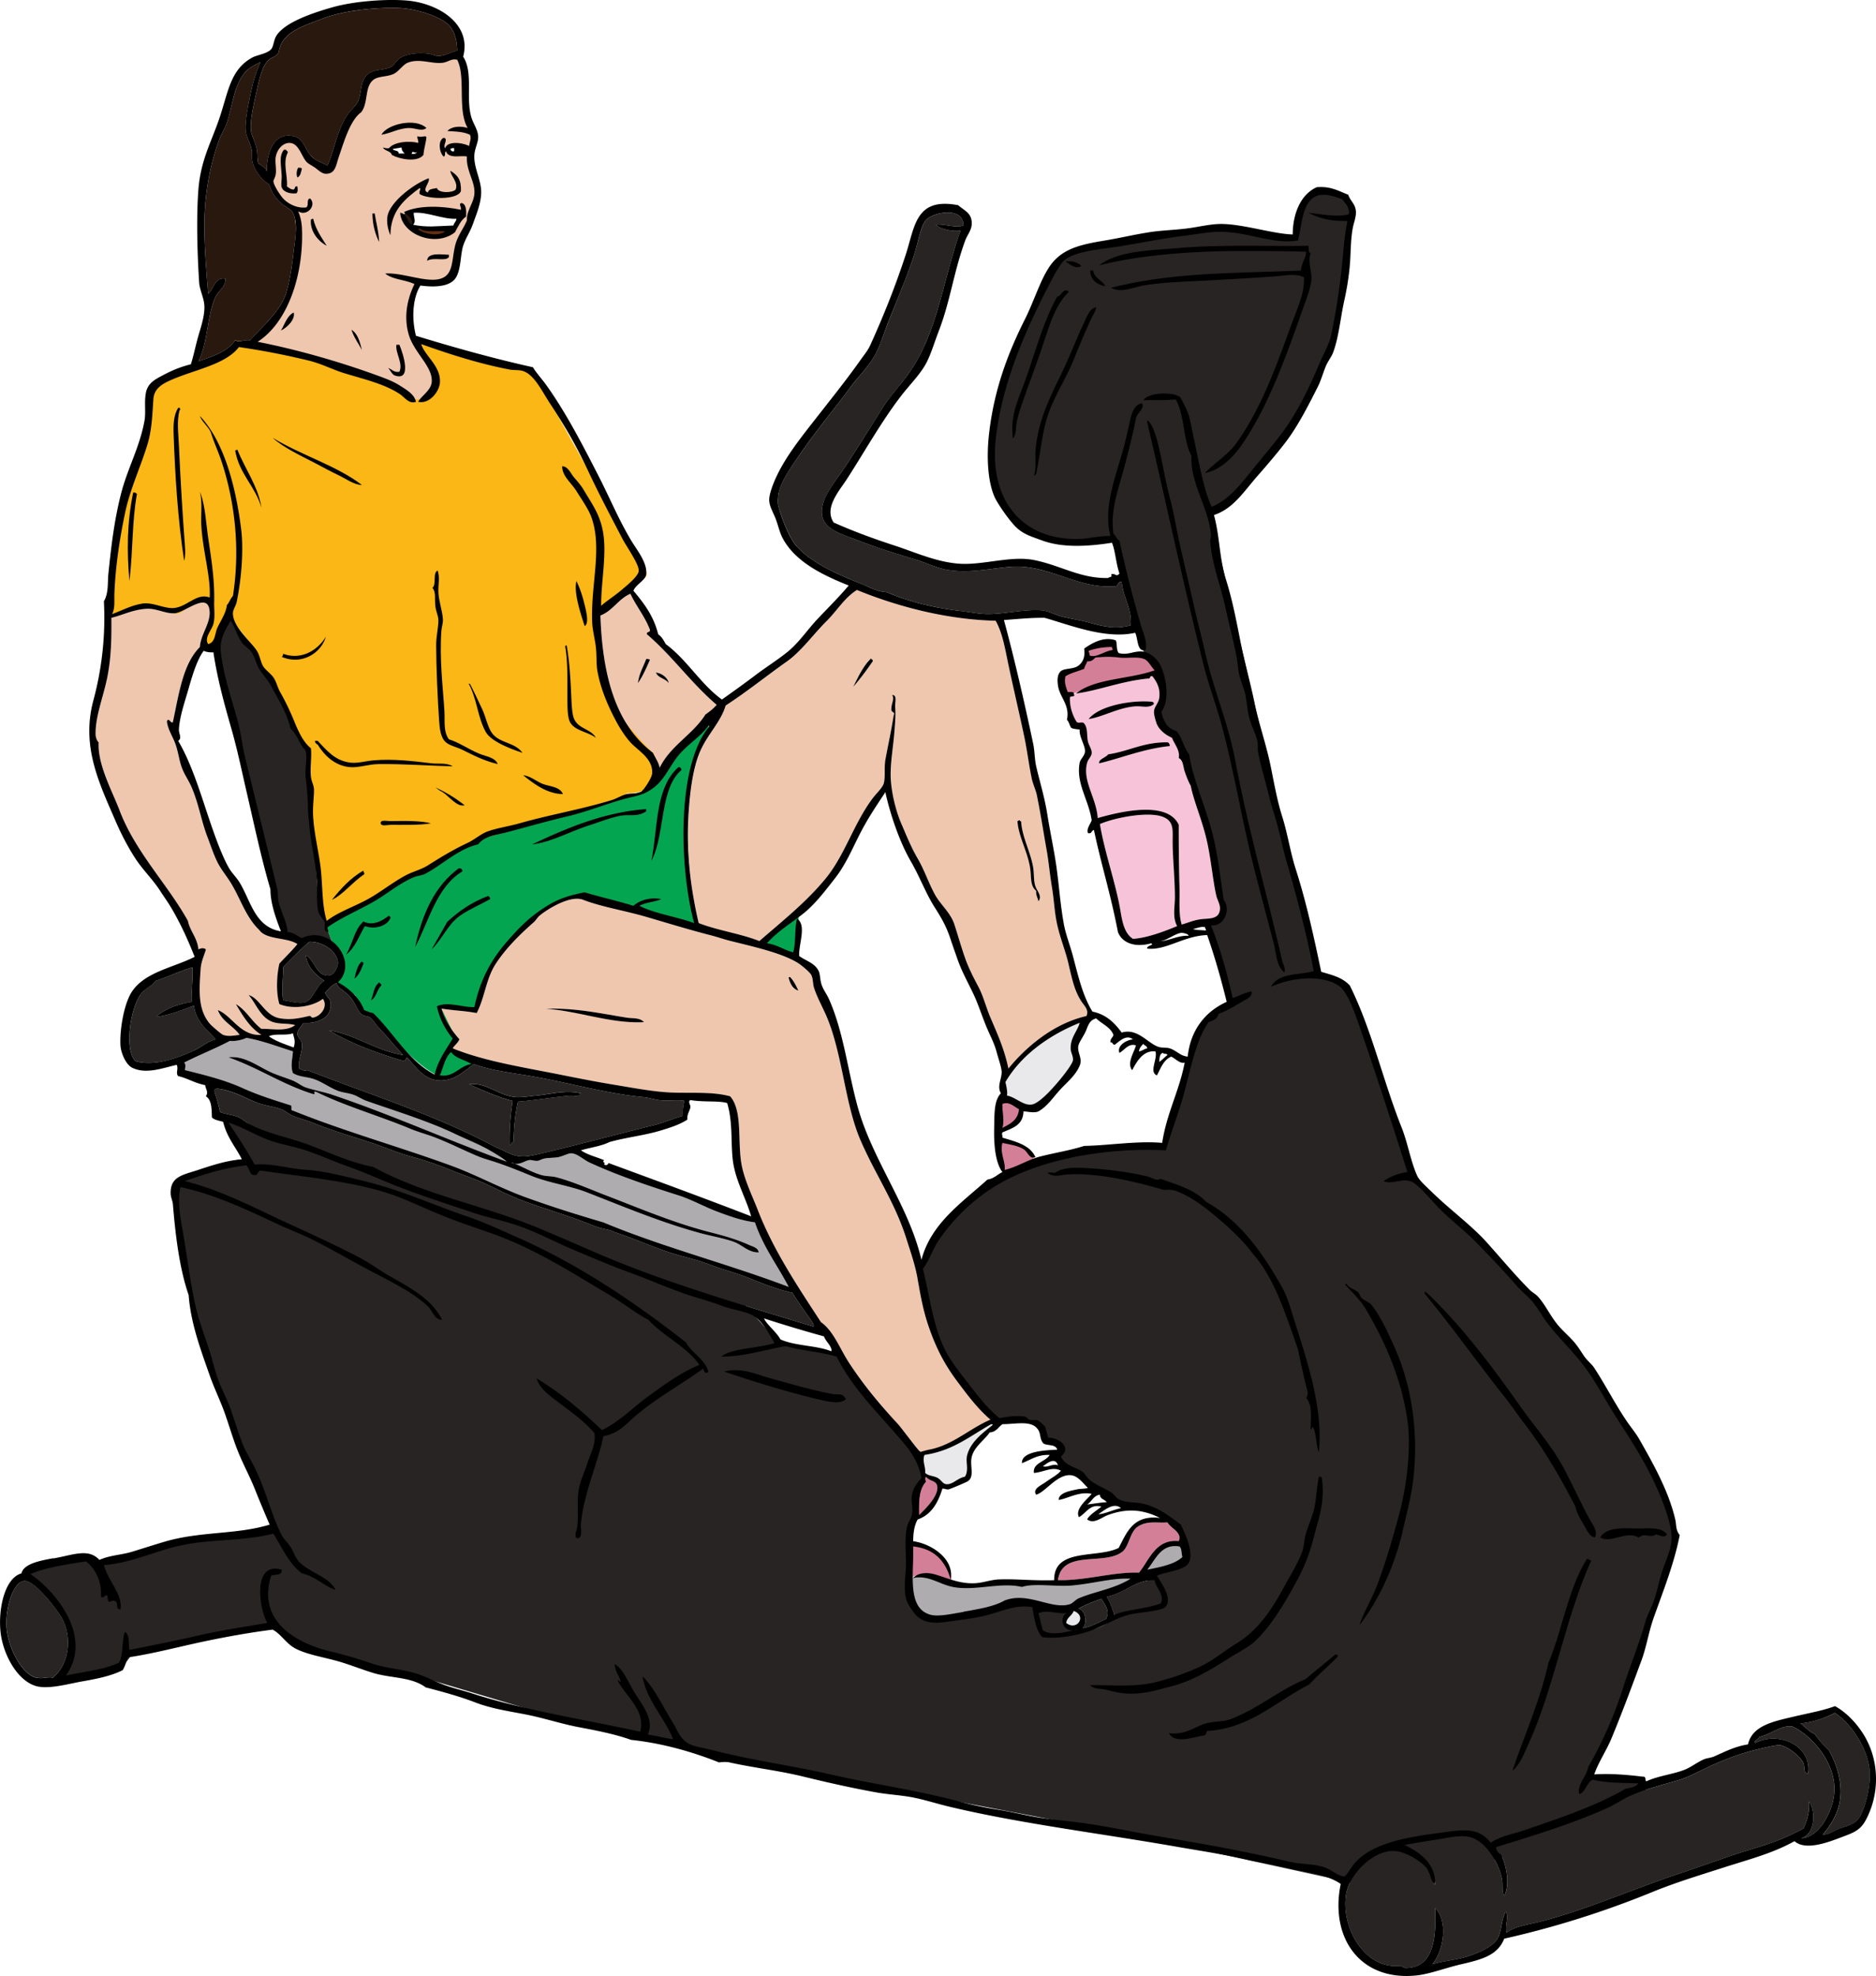 <svg xmlns="http://www.w3.org/2000/svg" viewBox="0 0 237.426 250.061"><path d="M13.626 85.491c-.483 2.573-1.595 5.169-1.52 7.5.009.264.131.716.38.948-.156 2.812 1.716 6.161 2.657 8.639 1.998 5.257 6.083 9.34 8.638 13.953.289 1.356 1.182 2.108 1.329 3.605.364-.149.605-.231.949 0-.186.717-.597 1.495-.664 2.47-.182 2.702-.396 5.194 1.233 7.022.138.157 1.352 1.234 1.614 1.329.668.243 1.392.084 2.088 0-.812-1.149-2.235-1.688-2.753-3.133 1.764.683 2.863 3.327 5.505 3.133-1.46-.912-2.349-2.396-3.227-3.891 1.329.793 2.018 2.223 3.227 3.13 1.42-.02 3.165.382 4.271-.471-.988-.285-2.111-.06-3.036-.477-1.405-.626-1.935-2.297-2.847-3.322 1.419.375 2.04 2.634 3.986 2.943 1.317.208 2.253.023 3.606-.285.357-.105.269.236.57.189.989-.184 1.91-1.405 1.234-2.372-1.211.94-3.703 1.414-5.507.664-.438-1.464-.351-3.603 0-5.127.756-.826 1.571-1.595 2.279-2.466-1.324-.892-3.93-.498-4.842-1.804-1.712-1.64-2.376-4.012-3.606-5.979-.602-.963-1.25-1.709-1.708-2.659-.475-.976-.819-2.05-1.234-3.133-.764-1.992-1.1-4.189-1.994-6.265-.383-.896-.917-1.611-1.233-2.469-.336-.91-.442-1.877-.76-2.845-.339-1.046-1.012-1.937-1.139-3.04.237-.577.522.384.759.095.763-3.54 1.262-7.345 3.417-9.493.108-1.605 1.313-2.939 1.235-4.46-.143-2.687-3.066.11-4.462.19-1.131.062-2.273-.638-3.512-.57-1.779.099-3.16.859-4.461 1.138.03 2.784-.034 4.985-.472 7.32z" fill="#EFC7AF"/><path d="M17.802 125.83c-1.289 1.753-2.104 6.925-.664 8.45 2.439.695 5.375-.397 7.404-1.332.862-.393 1.721-1.162 2.752-1.423-1.094-1.245-2.479-2.203-2.752-4.271-1.479.562-3.204 1.231-4.746 1.426.764-.915 2.982-1.7 4.461-1.899-.046-1.524.207-3.07.096-4.368-1.633.487-3.059 1.184-4.652 1.708-.356.6-1.357.96-1.899 1.7z" fill="#292424"/><path d="M23.307 134.47c.254.287.132.516.096.951 2.547.632 4.976 1.226 7.31 2.278 2.084.938 4.001 1.519 6.075 2.182.244.071-.072.705.285.664 6.58 2.647 13.332 4.529 19.933 6.932 3.188 1.158 6.193 2.814 9.397 3.988 3.293 1.201 6.605 2.24 9.966 3.225 7.424 3.113 15.817 5.257 23.446 8.163-1.419-2.724-3.228-5.062-4.271-8.163-1.645-.213-3.291-.79-4.936-1.424-1.566-.6-3.134-1.48-4.747-1.994-3.9-1.239-7.82-2.562-11.295-4.176-.705-.328-1.444-1.061-2.185-1.139-.451-.047-.988.324-1.708.476-.522.109-1.19.065-1.804.188-.293.061-.602.258-.854.284-.333.036-.775-.143-1.044-.094-.55.09-1.111.583-1.828.45 1.15.46 2.231 1.124 3.441 1.447.614.166 1.269.114 1.899.285 2.146.587 4.298 1.546 6.454 2.372 4.062 1.558 8.38 3.399 12.91 4.559 1.744.446 3.373.9 4.935 1.61.417.193 1.179.352 1.234.951-1.27.042-2.116-.965-3.132-1.33-1.377-.489-2.93-.741-4.367-1.137-5.01-1.381-9.59-3.319-14.238-5.127-2.219-.86-4.75-1.171-7.024-2.088-1.467-.596-2.957-1.21-4.461-1.709-.775-.259-1.55-.461-2.278-.76-1.625-.67-3.598-1.671-5.411-2.372-1.06-.412-2.146-.688-3.227-1.14-3.792-1.583-8.155-2.832-11.865-4.651-.554-.135.075.32-.38.284-3.904-1.221-6.926-3.327-10.727-4.651 1.991-.261 3.636 1.091 5.412 1.898.853.389 1.862.682 2.753 1.045.587.242 1.083.676 1.613.856 1.127.373 2.302.571 3.417.948 7.376 2.483 14.688 5.761 22.021 8.448-.403-.426-2.19-1.479-3.037-1.897-1.111-.56-2.328-1.053-3.511-1.617-3.473-1.648-7.306-2.808-11.201-4.173-.557-.197-1.04-.548-1.613-.761-.595-.223-1.29-.261-1.899-.476-1.075-.379-2.044-1.146-3.132-1.518-.906-.311-1.84-.255-2.657-.761-.325-.878-.081-1.688 0-2.752-2.101-.657-3.912-1.363-5.886-1.708-.522.272-1.507.467-2.088.379-1.851 1.01-3.908 1.79-5.791 2.76z" fill="#AFACB0"/><path d="M27.769 17.621c-1.225 3.254-1.981 7.363-1.898 11.676.051 2.721.276 5.264.474 7.878.697-.616.895-2.188 2.183-1.897.079 1.031-.913 1.492-1.328 2.469-1.013 2.389-.903 5.681-2.089 7.973 1.805-.632 3.675-1.197 4.651-2.657.7.335.929-.119 1.897 0 1.326-1.562 3.834-3.62 4.557-5.981.475-1.547.736-3.371.95-5.221.174-1.522.578-3.604-.094-4.934-.258-.508-1.072-.82-1.519-1.235-.729-.668-1.168-1.366-1.519-2.375-.858-.524-1.788-1.625-2.089-2.847-.107-.437 0-1.001-.094-1.52-.155-.841-.697-1.657-.76-2.371-.107-1.218.281-3.002.568-4.461.338-1.697.769-3.123 1.33-4.271-.676.358-1.479.708-1.993 1.328-1.313 1.585-1.495 3.734-2.184 6.074-.251.857-.754 1.61-1.043 2.372z" fill="#29180E"/><path d="M27.769 137.79c-1.044-.155-.529.536-.284 1.427.169.619.335 1.163.379 1.519.727.28 1.601.333 2.373.664.459.195.887.621 1.329.854 2.428 1.271 5.24 1.729 7.879 2.755 2.626 1.021 5.141 2.169 7.784 2.655 6.363 3.516 13.921 4.837 20.788 7.689a403.26 403.26 0 016.645 2.846c8.967 3.945 18.506 6.684 28.287 9.684.118-.297-.245-.72-.474-1.043-.68-.959-1.546-2.208-2.183-3.229-1.812-.423-3.576-1.089-5.316-1.803-1.724-.701-3.492-1.14-5.22-1.802-1.737-.67-3.54-.998-5.316-1.613-2.228-.777-4.263-1.671-6.644-2.468-.229-.08-.499-.226-.76-.285-.783-.176-1.217-.254-1.993-.57-2.649-1.084-5.815-2.002-8.638-3.037-1.614-.594-3.083-1.334-4.651-2.091-1.516-.729-3.204-1.261-4.747-1.896a44.652 44.652 0 00-5.031-1.709c-1.724-.476-3.294-1.163-4.936-1.709-2.555-.845-5.086-1.584-7.499-2.562-.827-.337-1.686-.531-2.467-.856-.555-.228-.974-.652-1.519-.852-.914-.337-1.926-.432-2.848-.761-1.536-.53-3.035-1.51-4.946-1.8z" fill="#292424"/><path d="M32.421 11.833c-.329 1.47-.767 3.386-.665 4.646.055.666.588 1.53.759 2.47.099.553.02 1.409.19 1.711.122.221 1.043.501 1.043 1.139-.008-2.287.804-5.141 3.417-4.557 1.238.273 1.376 1.538 2.184 2.467.565.651 1.376.839 2.088 1.235.953-2.106 1.218-4.489 2.562-6.456.392-.569 1.061-1.071 1.33-1.709.475-1.121.233-2.547 1.234-3.416.992-.664 1.905-.425 2.847-.854.506-.231.771-.927 1.33-1.234.96-.531 2.405-.634 3.511-.475.44.062.811.309 1.33.286.881-.042 1.472-.539 2.278-.665.004-1.26-.348-2.52-1.044-3.229-1.092-1.106-4.153-2.128-6.551-2.183-2.642-.058-6.724.295-9.396 1.33-2.52.977-5.203 1.702-5.601 4.27-.17.553-.958.618-1.424 1.14-.703.788-1.07 2.495-1.422 4.084z" fill="#29180E"/><path d="M35.838 122.41c.02 1.438-.236 2.684 0 4.18 1.051.12 2.464.656 3.227 0 .677-.577 1.215-2.113 1.994-2.472-1.119-.745-2.1-1.632-2.373-3.225 1.171.548 1.34 2.704 2.943 2.562.651-.061 1.158-1.075 1.14-1.614-.053-1.467-2.002-2.72-3.608-2.655-1.175 1-2.284 2.07-3.323 3.21zM41.817 126.78c-.086-.521-.477-.577-.663-1.139.411-.476.821-.949 1.424-1.236.236.714 1.079.995 1.708 1.709.7.801.934 1.828 1.519 2.278.288.224.739.18 1.044.381.3.197.648.823 1.043 1.234 1.171 1.218 2.065 2.372 3.133 3.512-3.576-.602-5.83-2.523-9.397-3.133 2.788 1.675 6.051 2.872 9.492 3.894.194-.093.261-.306.379-.477 1.015 1.056 1.884 2.496 3.514 2.849 2.167.468 3.733-1.088 4.935-1.995 2.417.876 5.103 1.135 7.785 1.616 4.521.811 9.121 2.134 13.669 2.562.774.07 1.329.293 1.992.38 1.227.162 2.208-.087 3.228.097-.162.53-.245 1.145-.19 1.895-1.198.323-2.375.858-3.512 1.14-4.901 1.211-10.501 2.722-15.187 3.799-1.749.396-2.543.196-3.893-.476-.538-.271-1.178-.525-1.614-.763-7.229-3.84-15.633-6.468-23.35-9.488-.317.223-.728-.114-1.044-.19-.11-1.205.486-2.128.379-3.133-.05-.465-.552-.822-.569-1.234-.023-.562.557-.983.759-1.422 1.838.14 3.741-.69 3.416-2.66zm23.067 12.53a30.598 30.598 0 00-.38 5.503c.166.281.197-.363.474-.285.079-1.895.175-3.354.569-5.126 1.955-.134 4.395-.564 6.646-.758.45-.042 1.016.264 1.328-.287-1.954-.465-3.797.11-5.695.287-.816.076-1.797.256-2.563.189-2.167-.188-3.82-1.943-5.886-1.613 1.769.78 3.481 1.6 5.507 2.1z" fill="#292424"/><path d="M60.328 128.21c1.028-1.968 1.186-4.328 2.373-6.17 1.309-2.038 3.172-3.853 4.841-5.317.28-.244.47-.622.76-.854 1.027-.837 3.875-2.625 5.504-1.993 2.306.897 5.237 1.354 8.069 2.184 2.706.793 5.461 1.637 7.974 2.278 1.059.273 1.779.542 2.657.758 2.859.717 6.372 1.485 8.447 2.753.515.315 1.528 1.183 1.71 1.52.269.504.182 1.12.38 1.709.438 1.313 1.186 2.586 1.708 3.892 1.918 4.779 2.21 10.853 4.175 15.378 1.899 4.366 4.336 7.813 5.791 12.435.526 1.665 1.104 3.264 1.425 5.125.372 2.16.708 3.949 1.329 5.792.98 2.91 2.08 4.968 3.607 7.023 1.332 1.796 2.649 3.549 4.271 4.937-2.61 1.095-4.771 3.241-7.783 3.797-.111.02-1.044.261-1.044.286-.207-.05-1.199-1.399-1.519-1.805-.573-.726-1.051-1.397-1.519-1.897-2.337-2.528-4.209-4.81-5.979-7.501-1.219-1.846-1.994-4.094-3.607-5.221-2.793-4.303-5.96-8.972-7.974-14.143-.681-1.746-1.57-3.556-1.993-5.411-.684-3.013.154-7.09-1.52-9.018-2.088-.596-4.753-.396-7.214-.473-2.301-.073-4.844-.562-7.214-.951-2.416-.395-4.806-.866-7.119-1.328-4.806-.96-9.567-1.698-13.574-3.323.253-.415.664-.662.854-1.14-.957-1.101-1.815-2.296-2.277-3.891 1.607.25 3.012.27 4.459.56zm21.167 1.14c-.521-.594-1.444-.451-2.183-.57-3.495-.557-6.241-1.212-10.251-1.139 4.268.32 8.282 1.92 12.434 1.71zm19.555-3.99c-.297-.622-.602-1.236-1.044-1.707-.111-.018-.17.017-.19.094.2.75.5 1.4 1.23 1.62zM79.787 75.144c.744 1.599 1.831 2.856 2.468 4.558.075.391-.454.178-.379.569 3.196 2.722 5.624 6.21 8.827 8.925-.398.482-.904.863-1.423 1.23-1.614 2.565-4.427 3.929-5.79 6.74-.159-.758-.566-1.27-.854-1.897-4.715-3.554-6.384-9.77-6.645-17.37 1.577-.607 2.266-2.103 3.796-2.755zm2.467 8.353c-.11-.077-.251-.126-.474-.094-.368.991-.891 1.829-1.044 3.039.617-.873 1.06-1.918 1.518-2.945zm.761 1.615c.276.704 1.214.746 1.614 1.33-.06-.546-.784-1.244-1.614-1.33z" fill="#EFC7AF"/><path d="M88.615 95.079c.945-2.175 2.598-3.679 3.227-5.79 2.693-1.75 5.197-3.773 7.784-5.601 1.772-1.254 3.397-3.507 4.936-5.03 1.413-1.399 2.27-2.963 3.892-3.989 4.828 1.978 11.134 3.742 17.56 3.894.776 1.403 1.104 3.088 1.425 4.648.699 3.412 1.491 6.707 2.184 9.97.371 1.763.584 3.539.948 5.313.151.742.518 1.46.664 2.184.519 2.592.835 4.672 1.234 6.931.272 1.542.404 3.116.663 4.65.271 1.591.322 3.212.666 4.746.383 1.721 1.04 3.307 1.424 4.936.451 1.928.759 3.418 1.613 4.748.389.604 1.025 1.12.664 1.897-4.057.91-7.573 3.818-9.871 6.645-.515-2.438-1.309-4.182-2.278-6.455-.558-1.313-.901-2.726-1.519-3.89-.673-1.276-1.258-2.413-1.709-3.703-.482-1.382-.87-2.763-1.328-4.178-.492-1.514-1.773-2.523-2.468-3.797-.815-1.486-1.321-3.076-2.183-4.558-.826-1.413-1.472-3.019-2.088-4.46-.717-1.661-1.294-4.129-1.33-5.981-.032-1.784.328-3.716.474-5.6.096-1.247.175-2.166.096-3.131-.047-.576.296-1.539-.379-1.518.32.545-.088.979-.096 1.707-.11.543.555.415.286.855-.313 2.056-.724 3.819-1.044 5.599-.182 1.005.007 2.014-.19 2.944-.126.604-.941 1.3-1.519 2.088-2.345 3.194-3.452 7.113-5.885 10.061-2.507 3.044-5.553 5.427-8.353 7.877-2.378-.943-5.304-1.339-7.688-2.275-.884-3.773-1.567-8.44-1.33-13.005.189-3.1.557-6.468 1.546-8.741zm21.835-11.391c.066-.259-.191-.191-.191-.381-1.011.951-1.617 2.307-2.277 3.608.89-1.009 1.69-2.103 2.47-3.227zm19.93 26.202c.17 1.131-.035 2.201.761 2.848-.045.582.201.875.284 1.327.51-.68-.174-1.284-.38-1.898-.245-.724-.15-1.528-.284-2.372-.301-1.906-1.396-3.836-1.52-5.789-.023-.104-.189-.066-.189-.19-.155-.028-.162.09-.285.096.15 1.99 1.3 3.84 1.62 5.97z" fill="#EFC7AF"/><path d="M98.582 62.235c-.115.451-.186 1.348-.095 1.709.379 1.5 1.389 4.136 2.374 5.222 1.866 2.056 4.967 3.455 7.973 4.65 1.198.474 2.124 1.056 3.417 1.14 2.903 1.229 6.082 1.997 9.397 2.372 1.068.12 2.184.363 3.228.379 2.21.036 4.528-.624 6.929-.475.854.054 1.618.537 2.469.76 1.052.273 2.268.457 3.417.758 1.863.488 3.366.947 5.411.379.193-2.033-.959-3.529-1.14-5.503-.542-.068-.359.59-.854.57-4.682.383-8.469-2.843-13.193-2.47-2.614.209-5.289.874-8.068.381-1.246-.223-2.541-.846-3.797-1.233-2.521-.778-4.802-1.452-7.406-2.47-2.451-.956-5.552-1.563-4.365-5.03.431-1.261 1.586-2.667 2.468-3.989 1.748-2.608 3.358-5.242 5.031-7.876.818-1.289 1.804-2.384 2.752-3.606 4.066-5.233 4.652-11.933 7.025-18.701-1.036.113-2.48-.172-3.132-.76.933-.18 2.393.447 3.512.097-.012-2.523-4.063-1.663-4.841-.569-.645.899-.901 2.804-1.424 4.366-1.028 3.076-2.076 5.463-3.227 8.354-.562 1.406-.993 2.908-1.614 4.082-.834 1.577-2.171 2.833-3.227 4.272-2.183 2.955-4.211 5.317-6.36 8.445-1 1.448-2.269 3.176-2.668 4.746z" fill="#292424"/><path d="M117.19 187.53c-.886.937-.881 2.518-.854 4.179.665-.646 2.578-2.441 2.278-3.703-.159-.662-1-.569-1.424-1.139-.16.19-.06.35-.01.66z" fill="#D47F98"/><path d="M117 184.11c-.297.806.146 1.429.094 2.279.431.415 1.016.341 1.614.664.416.225.6.716 1.044.758.825.085 1.431-.78 2.372-.946.539-.913.039-1.844.285-2.755.447-1.66 1.992-2.815 3.227-3.794-.002-.092-.114-.078-.189-.096-2.64 1.49-4.85 3.39-8.44 3.9zM127.25 136.94c.063.297.309 1.249.19 1.709 1.076.184 2.057 1.304 3.132 1.137 1.111-.168 3.112-2.579 3.797-3.415.356-.436 1.364-1.745 1.423-2.183.068-.483-.264-.967-.283-1.424-.064-1.452.826-2.192 1.139-3.322-3.99 1.59-7.46 4.14-9.4 7.48z" fill="#E9E9EB"/><path d="M133.89 199.97c3.539.07 7.021-1.062 10.251-.95 1.325-1.617 2.104-4.286 5.032-3.985.48-1.114-.99-1.583-1.426-2.373-1.324.106-2.571-.265-3.796.567-.942.642-1.088 2.491-1.899 3.133-2.29 1.81-7.6-.34-8.15 3.6z" fill="#D47F98"/><path d="M137.21 84.638c.063-.379.285-.603.381-.949.574.066.775-.239 1.043-.478.878-.074 1.82-.148 2.944 0 1.022.141 2.384-.16 3.226.192.566.237.902 1.055 1.33 1.424-3.156 1.146-7.602 1.003-9.968 2.942 2.924-.395 5.673-1.553 9.114-1.899.367.085.154-.413.568-.284.621.82 1.005 1.594.854 2.754-.083.638-.648 1.131-.665 1.707-.012.457.227 1.244.381 1.614.312.756 1.131 1.378 1.898 1.709.296.8 1.047 1.582.855 2.562.58.281.548 1.096.757 1.709.215.632.472 1.3.761 1.804.402 2.002 1.398 4.226 1.992 6.741.574 2.424.765 4.992 1.234 7.117.123.562.471 1.079.475 1.613.012 1.515-1.451 1.273-2.468 1.422-.964.145-1.625.458-2.372.666-.417-1.28-.23-2.945-.285-4.842a256.89 256.89 0 01-.094-7.784c-1.426-3.063-7.279-1.703-10.254-.853-.174-2.592-1.988-4.721-1.328-7.023.135-.467.557-.75.57-1.234.011-.469-.372-.956-.476-1.426-.187-.836.028-1.803-.569-2.37-.355-.132-.53.105-.854-.097-.53-.843-.914-1.97-.855-3.131.115-.185.807-.038.476-.381.063-.411-.44-.257-.761-.285-.256-.74-.458-1.209-.284-1.993.68-.444 1.59-.638 2.37-.962zm10.83 9.777c.04-.199-.062-.255-.096-.379-.075-.021-.094-.097-.189-.097-3.045-.041-4.877 1.136-7.499 1.519-.292.419-1.254.621-1.138 1.139 2.7-.626 5.62-1.847 8.93-2.182zm-2-5.317c.004-.162-.07-.243-.189-.285-2.342-.265-6.691.407-8.068 2.185 1.887-.293 3.773-1.475 5.981-1.614.77-.049 1.65.282 2.28-.286z" fill="#F7C3D9"/><path d="M135.89 203.86c-.214.612-.851.798-.95 1.523 1.37 1.07 2.66-.9.95-1.52z" fill="#E9E9EB"/><path d="M136.46 203.57c1.04.181 1.135 1.999.568 2.469 1.164-.2 1.97-.753 2.943-1.14.535-1.017-.087-1.805-.57-2.562-1.06.33-2.03.76-2.94 1.23z" fill="#292424"/><path d="M137.78 82.36c-.004.224.162.279.096.568.802.413 1.846-.524 2.941-.664.014-.171-.114-.203-.094-.382a9.11 9.11 0 00-2.95.478zM139.21 104.28c.581 3.469 1.809 6.891 2.468 10.252.302 1.527.429 3.461 1.709 4.274 1.682-.089 3.94-.915 5.601-1.615-.613-1.094-.281-2.426-.284-3.702-.009-2.525-.32-5.291-.285-7.405.021-1.264.05-2.274-1.329-2.752-1.86-.64-5.93.11-7.88.95z" fill="#F7C3D9"/><path d="M140.06 202.06c.432.732.646 1.306.95 2.279 1.757-.681 4.134-.739 5.885-1.425.556-1.179-.715-2.026-.759-2.942-2.43-.08-3.82 1.67-6.08 2.08zM227.87 218.1c.62.423 1.048 1.041 1.803 1.33.514.781 1.147 1.445 1.805 2.085 1.162 2.028 1.969 4.907 1.139 7.407-.424 1.28-1.175 2.385-1.898 3.227.688.047 1.206-.389 1.898-.666 1.206-.482 2.242-.553 2.848-1.709.799-1.525 1.486-4.542 1.044-6.548-.625-2.832-2.559-5.329-4.271-6.454-1.28.62-2.64 1.15-4.37 1.32z" fill="#292424"/><path d="M140.87 82.697c.865.527 2.31.097 3.31.197.868.084 2.346.603 2.361 1.715.01.748-1.846 1.087-2.508 1.185-1.039.153-2.045.421-3.028.662-1.042.251-2.13.534-3.167.788-.463.114-.934.127-1.387.261-.476.143-1.029.478-1.5.05-.272-.244-.441-.984-.527-1.313-.154-.589-.057-.936.51-1.237 1.005-.535 1.963-.377 2.395-1.648.168-.494.094-.942.445-1.315.414-.439.92-.472 1.515-.53 1.181-.116 2.368-.126 1.911 1.317" fill="#D47F98"/><path d="M7.844 212.88s1.978-.595 7.515-1.781a31.632 31.632 0 001.339-1.738l17.843-3.798 3.164 2.769 14.436 3.56 20.567 6.131 33.619 7.121 37.771 7.216 25.8 5.64.966.232c-.266.531-.453 1.073-.527 1.602-.609 4.295 2.496 9.42 6.835 8.922.253.064.45.186.664.287 3.938.03 3.872-4.535 3.796-7.594 1.737 1.77.989 5.632-.379 7.12 1.447-.429 3.014-.531 4.367-.948 1.396-.438 3.258-1.216 3.891-2.28.555-.929.455-2.335 1.045-3.418.451.683-.114 1.614.094 2.66.994-.797 2.828-1.032 4.367-1.423 5.699-1.464 11.909-4.208 17.561-6.077 3.224-1.069 6.154-2.196 9.303-3.133 2.424-.722 4.371-1.46 6.359-2.563.506-1.025.859-2.435.665-3.418.926 1.058.878 4.186-.95 4.653 2.168-.033 3.937-3.201 4.178-5.604.392-3.93-3.003-7.513-5.316-8.542-.023-.01-.07.006-.094 0-1.377-.149-2.496.977-4.082 1.328-.044.282-.895.64-.476.762 3.067-1.587 7.227.469 6.646 3.894-.657-.129-.353-.867-.57-1.33-.423-.903-2.064-2.161-2.941-2.278-.479-.07-2.5.431-3.418.661-2.032.518-4.275 1.398-6.453 2.471-1.05.515-2.039 1.003-3.134 1.326-1.37.407-2.696.754-3.975 1.178l-.551-1.146-6.624-.69s9.195-20.271 10.679-30.652c-.197-9.889-18.786-30.948-18.786-30.948L178.6 148.615s-7.218-22.546-8.206-23.83c-.989-1.282-3.658-1.386-3.658-1.386L153.09 64.667s.791.199 1.879-.691c6.428-4.547 12.558-17.797 13.545-19.774.989-1.978 1.88-11.966 1.88-11.966 0-1.087 2.472-6.919-1.483-7.908-5.142-1.188-5.043 5.636-5.043 5.636l-9.098-1.087s-16.412 2.373-17.797 2.569c-1.385.199-3.264 1.78-3.264 1.78l-4.844 9.987s-2.769 8.995-3.461 13.25c-.692 4.251 2.373 8.503 4.152 10.579 1.78 2.075 11.471 1.186 11.471 1.186l2.768 11.172 1.087 3.461 1.651 1.75.724 2.897-.79 2.274-.049 1.88s1.135.591 2.223 1.481c1.087.894 2.867 8.506 2.867 8.506 1.582 2.472 2.67 10.677 2.67 10.677s1.385 3.561-.1 4.056l-1.483.494 3.165 10.284s-.99-.495-3.165 2.37c-1.948 2.57-4.686 13.062-5.237 15.227-5.863.343-14.877 1.168-17.9 3.068-4.613 2.9-10.545 5.536-12.787 12.521 1.582 7.519 0 6.33 2.637 10.681s6.986 9.098 6.986 9.098l3.298-.528 1.977.791.396 1.715 2.062 1.26-.216.981 2.373 1.978 2.637 2.109s1.055 1.713 3.429 2.241c2.372.526 3.691-.133 4.745.792 1.055.923 2.77 3.03 2.77 3.03l.527 3.165-4.088 1.45-3.164 3.032-2.77 3.163s-2.107 1.551-4.217.923c-2.109-.626-1.352-.658-1.056-2.503 1.878-.329-7.251-.66-7.251-.66s-9.624 2.24-10.811 1.45c-1.186-.79-1.055.395-1.846-4.351-.792-4.747.66-8.438.66-8.438l.396-3.163 1.039-1.692-1.303-2.79-9.756-12.919-7.515-1.188-6.591-7.385-49.703-17.929-13.843-3.165 2.504 5.141s-7.91 1.189-8.568 3.43c-.66 2.242 1.714 14.631 2.505 17.799.791 3.162 9.754 25.708 9.754 25.708l-10.15 1.186-11.338 2.9-2.176-.594-7.315 1.188-.396 1.188c9.49 6.52 4.546 13.44 4.546 13.44zm181.3 22.43l.958-.362c.662 1.533.961 3.734.272 4.986-.351-.638-.126-1.435-.284-2.183-.17-.81-.5-1.66-.95-2.45zm-7.74 2.93l.234-.087c.004.117.011.235.006.355-.1-.08-.17-.16-.24-.26zM.814 205.66c.1 2.669 1.908 6.237 3.798 6.643.841.183 1.389-.152 2.088 0 2.14-1.795 2.46-5.311 1.044-7.688-.641-1.07-3.382-4.638-4.651-4.558-1.468.11-2.361 3.44-2.279 5.61z" fill="#292424"/><path d="M115.22 195.38c3.658.198 5.438 3.46 5.141 4.745 0 0-3.56-1.285-4.846-.592-1.27.7-.29-4.15-.29-4.15zM126.3 144.26s3.891-.262 4.615 2.704c-2.768 1.58-3.757 1.779-3.757 1.779l-.86-4.48zM126.5 139.06l2.966.99s-.526 2.373-3.096 3.296c-.27-2.58.13-4.29.13-4.29z" fill="#D47F98"/><path d="M115.09 199.7s.427-.163 1.779-.329c3.956.925 4.153 1.253 8.834 1.057 3.621.103 12.486-.585 16.313-.902l.231-.154 2.373-.395 1.912-2.702 2.641-1.241.918.846-.197 1.909-4.482 1.715-3.955 1.583-.014-.067-1.699.793-4.73 1.9-6.196-.923s-7.582 1.646-8.371 1.845c-.791.197-3.231.989-4.748-1.121-1.51-2.1-.59-3.82-.59-3.82z" fill="#AFACB0"/><path d="M82.924 98.387l7.646-7.779s-2.899 3.429-3.427 11.204c-.527 7.778 1.054 15.426 1.054 15.426l-7.515-1.978-6.723-1.978s0-.265-1.846.395c-1.847.66-5.009 2.111-7.385 5.144-2.372 3.03-3.69 6.065-4.48 8.835-3.263-.201-4.382-.019-4.382-.019l1.877 3.841-.454 1.189 2.657 1.992s-2.6 2.222-4.313 1.563c-1.714-.662-4.746-3.297-6.987-6.329-2.242-3.03-2.842-1.499-2.842-1.499l-.849-2.454s-1.856-1.085-2.378-1.533c-.522-.446.664-2.557.664-2.557l-1.186-2.503-.922-2.505 8.569-4.879 4.747-2.241 6.327-3.693 11.207-3.161 9.887-2.9 1.054-1.583zM96.635 119.48l4.485-3.83-.4 5.41z" fill="#04A550"/><path d="M67.565 47.165s12.854 23.138 13.844 24.523c.988 1.384.197 1.384-1.188 2.372-1.384.987-4.232 3.838-4.232 3.838s-.91 6.841 1.068 10.401c1.977 3.558 5.577 6.969 5.577 6.969s.817.941.29 3.118c-.527 2.173-3.494 1.978-3.494 1.978-2.174 1.382-9.69 2.963-9.69 2.963s-7.316 2.572-8.107 2.572c-.792 0-5.537 2.964-5.537 2.964l-4.353 1.781-4.547 2.967-6.064 3.231s-1.055-7.383-1.451-9.955c-.396-2.571-.593-11.667-.593-11.667s-2.834-4.613-4.746-9.689c-1.518-.989-2.175-3.56-2.175-3.56l-3.165-3.955-2.175 3.955-1.527-.089s1.198-1.955 1.33-3.67c.131-1.713.593-2.569-.99-2.373-1.581.198-2.586 2.16-3.567 1.773-.98-.387-3.947-1.18-3.947-1.18L14.1 78.179l.071-8.47 2.175-8.701 2.374-6.923.593-4.944 3.757-2.371s4.089.688 6.692-3.71a447.813 447.813 0 017.349 1.73l12.657 4.153 2.372 1.384 1.583.199 1.187-2.571-2.175-4.745 14.83 3.962z" fill="#FAB716"/><path d="M27.157 82.431l8.966 35.861 1.978.79s1.187-.524 2.372-.395c1.187.133 1.583.66 1.583.66l-.922-2.505-.792-1.978-.923-14.106-.329-5.538-3.099-6.328-2.505-3.954-1.317-2.967-1.583-1.384-1.451-3.032-1.715 3.963-.263.921z" fill="#292424"/><path d="M57.348 6.76c.104.049.198.109.288.169.246-.036.498-.023.766.076-.198-.251-.482-.363-.79-.509l-.264.264zM31.794 43.519c.296.171.588.199.898.285 2.164.609 4.396.609 6.594 1.319 2.029.654 3.735 1.536 5.8 1.835 1.958.285 4.301 1.513 5.802 2.647.981.742 1.366 1.204 2.603.756.822-.294 1.608-.964 1.746-1.942.27-1.906-1.393-3.513-2.237-5.013-1.08-1.922-.825-3.335-.503-5.536.155-1.053-.291-.658.756-2.642 3.026 1.31 2.113.297 3.039-.118 1.826-.819 1.804-3.685 2.469-5.289.648-1.558 1.855-3.853 1.888-5.531.018-.944-.72-1.792-.899-2.663-.211-1.02.05-2.125.102-3.136.109-2.086-.69-4.062-.797-6.195-.086-1.74.203-4.288-1.419-5.367-.704.102-1.35.612-2.133.624-1.005.016-1.986-.237-3.029-.133-2.13.209-3.27 2.29-5.518 2.131-.573 1.086-.553 2.298-1.11 3.403-.507 1.003-1.153 1.784-1.714 2.735a41.83 41.83 0 00-1.451 2.76c-.405.851-.367 2.483-1.285 2.954-2.093-.984-4.773-6.017-6.76-2.422-1.17 2.119-.241 6.875 2.65 7.312-.111 1.866.564 3.631.287 5.505a37.823 37.823 0 01-1.048 4.762c-.386 1.355-1.231 2.565-1.889 3.779-.367.676-.621 1.35-1.278 1.856-.539.414-1.653.482-1.564 1.324zm24.907-24.181c-.109-.211-.095-.381.054-.518h-.265c.465-.034 1.725-1.065 2.032 0 .273.943-1.443.692-1.821.518zm-5.563 7.987c.704-.821 1.611-.939 2.65-.923.527.008.972.107 1.452.13.244.015 1.099.006 1.317.004v-.004c.076 0 .063.002 0 .004l.131.523c.066-.427.584-.301 1.165-.238.885.642-.335 1.519-.66 2.324-1.41.251-2.307.879-3.698.319-1.042-.42-1.874-1.105-2.357-2.139zm-1.624-8.557c.228-.098.468-.155.716-.142h-.461c1.169-.363 2.108-.71 3.284-.124.398 1.741-3.812 1.672-3.539.266z" fill="#EFC7AF"/><path d="M51.877 26.994c.564.124.556 1.005.451 1.439-.617.363-.799-.273-.993-.768-.097-.245-.346-.297-.167-.588.136-.222.631-.22.775-.084" fill="#29180E"/><path d="M52.734 29.368c-.178-1.112 1.06-.491 1.715-.462.472.025 2.225-.34 2.242.332.027 1.147-3.456.3-3.957.064" fill="#632F14"/><path d="M64.694 147.1c.154.086.305.137.448.166a3.808 3.808 0 00-.448-.17zm3.892 1.61c.614.166 1.269.114 1.899.285 2.146.587 4.298 1.546 6.454 2.372 4.062 1.558 8.38 3.399 12.91 4.559 1.744.446 3.373.9 4.935 1.61.417.193 1.179.352 1.234.951-1.27.042-2.116-.965-3.132-1.33-1.377-.489-2.93-.741-4.367-1.137-5.01-1.381-9.59-3.319-14.238-5.127-2.219-.86-4.75-1.171-7.024-2.088-1.467-.596-2.957-1.21-4.461-1.709-.775-.259-1.55-.461-2.278-.76-1.625-.67-3.598-1.671-5.411-2.372-1.06-.412-2.146-.688-3.227-1.14-3.792-1.583-8.155-2.832-11.865-4.651-.554-.135.075.32-.38.284-3.904-1.221-6.926-3.327-10.727-4.651 1.991-.261 3.636 1.091 5.412 1.898.853.389 1.862.682 2.753 1.045.587.242 1.083.676 1.613.856 1.127.373 2.302.571 3.417.948 7.376 2.483 14.688 5.761 22.021 8.448-.403-.426-2.19-1.479-3.037-1.897-1.111-.56-2.328-1.053-3.511-1.617-3.473-1.648-7.306-2.808-11.201-4.173-.557-.197-1.04-.548-1.613-.761-.595-.223-1.29-.261-1.899-.476-1.075-.379-2.044-1.146-3.132-1.518-.906-.311-1.84-.255-2.657-.761-.325-.878-.081-1.688 0-2.752-2.101-.657-3.912-1.363-5.886-1.708-.522.272-1.507.467-2.088.379-1.853.996-3.909 1.786-5.792 2.751.254.287.132.516.096.951 2.547.632 4.976 1.226 7.31 2.278 2.084.938 4.001 1.519 6.075 2.182.244.071-.072.705.285.664 6.58 2.647 13.332 4.529 19.933 6.932 3.188 1.158 6.193 2.814 9.397 3.988 3.293 1.201 6.605 2.24 9.966 3.225 7.424 3.113 15.817 5.257 23.446 8.163-1.419-2.724-3.228-5.062-4.271-8.163-1.645-.213-3.291-.79-4.936-1.424-1.566-.6-3.134-1.48-4.747-1.994-3.9-1.239-7.82-2.562-11.295-4.176-.705-.328-1.444-1.061-2.185-1.139-.451-.047-.988.324-1.708.476-.522.109-1.19.065-1.804.188-.293.061-.602.258-.854.284-.333.036-.775-.143-1.044-.094-.55.09-1.111.583-1.828.45 1.151.46 2.232 1.13 3.442 1.45zm81.824-30.28c.063-.232-.685-.388-.854-.379-.831.04-1.949 1.042-2.781 1.049.92.04 2.45-.79 3.63-.67zM6.79 197.21c2.489-.439 4.395-1.32 5.792.192 1.332-.607 2.812-.621 4.175-1.047 1.329-.408 2.634-.826 3.988-1.231 4.564-1.372 9.147-.895 13.382-2.186a170.96 170.96 0 01-1.898-4.558c-.636-1.58-1.447-3.059-2.088-4.647-.649-1.606-1.111-3.261-1.708-4.936-.566-1.588-1.337-3.143-1.898-4.75-1.135-3.244-2.401-6.607-2.658-10.154-1.203-3.465-1.689-7.792-1.994-11.486-.04-.466-.27-.883-.284-1.328-.08-2.216 1.546-2.386 3.511-3.038 1.994-.66 3.623-1.186 5.506-1.33-.802-1.572-1.926-2.82-2.373-4.743-.506-.163-1.116-.215-1.424-.571-.04-.959.012-2.197-.76-2.658.345-.578 0-.824-.095-1.424-1.289-.229-2.183-.854-3.417-1.14-.348-.383.08-.956-.189-1.422-1.792.407-3.837 1.214-5.601.379-.834-.396-1.479-1.917-1.519-2.942-.079-2.122.5-5.21 1.424-6.646 1.654-2.56 5.299-3.089 7.975-4.461-.888-2.224-1.796-4.229-2.945-6.169-.434-.738-.968-1.474-1.423-2.183-.925-1.438-2.204-2.66-3.132-4.084-.926-1.42-1.799-3.099-2.468-4.648-2.041-4.752-4.438-9.471-2.848-15.377a40.198 40.198 0 001.329-12.53c.618-1.073.451-2.381.569-3.514.333-3.212.717-6.681 1.615-10.157.815-3.155 2.318-5.778 2.942-9.112.218-1.154-.047-2.36.19-3.606.234-1.215 1.139-1.678 2.089-2.182 1.246-.666 2.237-1.076 3.607-1.426.379-1.239.607-2.425.948-3.606.328-1.139.787-2.469.76-3.702-.023-1.075-.601-2.036-.664-3.036-.239-3.655-.368-8.252-.096-11.771.293-3.732 1.642-6.012 2.658-9.016 1.131-3.34 1.373-6.171 4.177-7.69.614-.331 1.842-.459 2.374-1.045.301-.328.316-1.155.663-1.708 1.061-1.686 4.509-2.871 7.12-3.606C44.82.146 48.786-.138 51.403.06c3.893.295 8.335 2.856 7.215 7.119 1.317 2.004.289 5.202 1.044 7.688.25.816.811 1.546.854 2.375.04.72-.399 1.468-.473 2.275-.151 1.664.917 3.3.854 4.938-.053 1.39-.622 2.686-1.045 3.892-.348.993-.945 1.839-1.234 2.752-.368 1.16-.257 3.03-.949 4.081-.791 1.204-2.97 1.162-4.46.951-1.001 1.624-1.125 4.119-.57 6.359 4.793 1.47 9.686 2.843 14.808 3.985.482.8 1.135 1.472 1.708 2.279 2.512 3.518 4.627 7.637 6.646 11.58 1.392 2.726 2.502 5.425 4.082 8.068.703 1.181 2.071 2.809 1.898 4.272-.096.796-1.322 1.278-1.613 2.086 1.316 1.564 2.566 3.195 3.131 5.508.432.297.699.754.949 1.233 2.713 2.002 4.387 5.042 7.119 7.023 1.409-1.007 2.821-2.005 4.178-3.036 1.375-1.049 2.855-1.956 4.176-3.036 1.448-1.188 2.496-2.811 3.798-4.178 1.328-1.402 2.669-2.726 3.891-4.179-3.235-1.296-6.731-2.954-8.353-5.979-.367-.685-.542-1.51-.854-2.373-.304-.838-.842-1.638-.854-2.469-.012-.804.558-2.204.951-3.036 1.245-2.632 3.273-5.131 5.124-7.499 1.864-2.382 3.758-4.746 5.505-7.215.492-.687.915-1.19 1.235-1.897 1.716-3.789 3.148-7.386 4.462-11.391 1.178-3.598 1.229-7.304 6.644-6.266.746.664 1.613.938 1.709 2.086.082 1.022-.503 1.51-.855 2.469-1.443 3.978-1.851 7.576-3.323 11.393-.589 1.522-1.055 3.159-1.708 4.271-.802 1.369-2.043 2.6-3.037 3.893-2.575 3.354-4.707 7.21-6.93 10.63-.934 1.44-2.86 3.576-1.614 5.412 2.436 1.087 5.024 2.042 7.784 2.941 2.562.837 5.347 2.117 8.258 2.279 2.942.162 6.439-1.047 9.302-.474 3.438.688 5.838 2.353 9.397 2.276.114-.17.55-.021.38-.474.522-.188.63.427 1.044-.096-.438-1.244-.518-2.887-.948-3.892-3.186.502-6.344.634-8.828-.285-1.286-.475-2.295-.747-3.228-1.611-.894-.831-2.374-2.99-2.753-3.798-.944-2.016-1.06-5.261-.759-7.977.646-5.842 2.492-10.503 4.556-14.615 1.131-2.254 1.875-4.765 3.037-6.551 1.535-2.358 3.9-2.888 7.12-3.417 1.843-.305 3.719-.754 5.601-1.043 1.558-.243 3.176-.279 4.746-.475 1.515-.193 2.986-.58 4.365-.57 2.813.024 6.499 1.254 9.02 1.33 0-2.381.864-5.001 3.036-5.979 1.8-.157 2.792.497 3.987.947.284.808.814 1.097.949 1.901.13.79-.23 1.55-.381 2.371-.295 1.638-.225 3.29-.379 4.841a34.344 34.344 0 01-.664 4.176c-.514 2.307-.705 4.703-1.424 6.645-.229.622-.68 1.138-.949 1.804-.375.926-.593 1.769-1.044 2.66-1.246 2.454-2.552 5.027-4.177 7.117-1.061 1.36-2.207 2.704-3.418 4.082-1.712 1.949-3.064 4.151-5.504 4.936.75 2.728.676 5.493 1.518 8.163.802 2.536 1.293 5.097 1.803 7.688.527 2.671 1.262 5.247 1.805 7.88.542 2.633 1.443 5.173 1.994 7.784.47 2.248.83 4.469 1.518 6.643.692 2.192 1.013 4.475 1.709 6.646 1.38 4.307 2.329 8.737 3.227 13.003 1.525.447 2.639.716 3.607 1.709 2.777 5.557 4.205 12.061 6.549 17.939.811 2.033 1.145 4.283 1.994 6.171.277.612 1.255 1.456 1.898 2.088 2.255 2.207 4.959 4.16 6.93 6.36 1.744 1.945 3.643 4.216 5.41 5.979.324.325.748.53 1.043.855.879.96 1.492 2.297 2.375 3.415.731.935 1.736 1.709 2.468 2.66.367.477.695 1.021 1.043 1.52.381.54.91.929 1.235 1.422 1.424 2.175 2.713 4.711 4.176 6.836.502.728 1.107 1.46 1.52 2.182 1.695 2.984 3.713 6.526 4.557 10.157.178.772.023 1.285.568 1.996-.719 3.657-2.1 7.073-3.322 10.533-.611 1.74-.882 3.595-1.518 5.317-1.238 3.35-2.477 6.687-3.797 9.873-.654 1.567-1.635 2.982-2.184 4.554 2.136-.137 4.211.056 6.169.287.53-.044.146.613.476.568 1.482-.678 3.266-.855 4.745-1.424.874-.339 1.599-.946 2.468-1.329.412-.181.895-.185 1.33-.379 1.301-.574 2.639-1.272 4.271-1.519.545-2.392 3.219-2.906 5.79-3.514 1.878-.443 3.737-.769 5.221-1.328 1.313.704 2.595 1.995 3.513 3.417 2.154 3.334 2.189 7.648.38 11.01-.713 1.322-1.579 1.599-3.134 2.185-1.451.545-4.465 1.753-5.885.475-2.757 1.553-5.877 2.337-8.922 3.322-3.066.986-6.163 1.922-9.113 3.132a117.866 117.866 0 01-18.7 5.886c-.81 2.075-2.761 2.619-5.409 3.229-1.974.452-3.992 1.243-5.696 1.423-7.08.746-10.998-4.695-9.587-11.582-1.945-1.313-4.434-1.428-7.024-2.087-1.53-.394-3.108-.599-4.651-.949-3.066-.706-6.226-1.169-9.302-1.709-9.524-1.66-19.559-2.885-28.572-5.032-1.502-.36-2.959-.83-4.461-1.139-1.546-.316-3.173-.384-4.746-.662-3.089-.556-6.189-1.254-9.208-1.993-3.132-.773-6.356-1.126-9.397-1.806-.412-.09-.883-.053-1.329 0-3.279-1.318-7.222-2.449-11.105-2.848-2.133-.758-4.383-1.182-6.646-1.613-2.282-.435-4.509-1.184-6.739-1.614-2.214-.427-4.323-.738-6.36-1.518-2.064-.793-4.192-1.362-6.265-1.9-1.792-1.336-4.319-1.146-6.549-1.801-1.606-.478-3.275-1.178-4.937-1.614-1.814-.48-3.67-.797-5.031-1.519-1.15-.614-1.778-1.799-2.847-2.375-2.902.369-5.656.869-8.354 1.424-3.456.717-6.478 1.561-9.965 2.091-.214.545-.376 1.141-.665 1.611-1.435.733-3.286 1.104-5.125 1.425-1.646.285-3.917.941-5.506.666-2.571-.45-4.556-4.035-4.841-7.026-.282-2.938.576-6.734 2.657-7.309.268-1.17 2.168-1.59 4.045-1.92zm-2.182 15.1c.841.183 1.389-.152 2.088 0 2.14-1.795 2.46-5.311 1.044-7.688-.641-1.07-3.382-4.638-4.651-4.558-1.467.098-2.361 3.434-2.279 5.604.099 2.67 1.907 6.24 3.798 6.65zm3.796-.29c2.263-.489 4.785-.72 6.645-1.613.598-.995.356-2.969.76-3.892.672.383.422 1.599.569 2.278 2.975-.6 5.795-1.151 8.639-1.804 2.843-.651 5.785-1.104 8.827-1.611-1.028-1.607-1.98-7.843 1.804-6.741.087.781-.838.555-1.328.76-1.836 5.75 3.179 8.55 7.497 9.587 1.702.407 3.494.923 5.222 1.519 1.812.624 3.729.712 5.505 1.235 1.183.35 2.311.96 3.514 1.422 1.17.451 2.487.744 3.702 1.139 6.478 2.105 14.17 3.292 21.262 4.843.732-2.676-1.787-4.421-2.847-6.457.083-.278.141.223.379.097-.218-.763-.708-1.254-.76-2.183 1.092.608 1.642 2.146 2.467 3.511 1.024 1.69 2.607 3.474 1.708 5.411 1.155.112 2.081.451 3.228.569-1.135-2.76-3.361-4.928-3.892-7.975 1.583 1.587 2.544 3.78 3.797 5.792.716 1.147.985 2.277 2.278 2.849.731.32 1.878.481 2.942.756 4.58 1.193 10.351 2.008 14.808 3.039 5.043 1.171 10.857 1.962 16.231 3.417a48.22 48.22 0 004.936 1.043c1.687.264 3.304.674 4.937.951 2.208.373 4.446.514 6.646.854 3.021.461 6.039 1.111 9.017 1.612 5.652.955 10.79 1.867 16.138 3.134 1.704.402 3.33.28 4.65.76.847.309 1.625 1.066 2.469 1.139.442-.325.783-1.079 1.233-1.614 2.12-2.501 6.312-3.325 10.726-3.891 2.727-.35 4.897-.896 6.55 1.233 1.286-.865 2.888-1.102 4.367-1.613 4.379-1.517 8.978-3.036 12.72-5.223.645-.114 1.289-.229 1.613-.662-2.111-.107-3.911-.025-5.791-.477-.774.341-.976 1.732-1.707 1.803-.334-1.105.941-2.21 1.139-3.416 1.803-3.101 3.33-6.566 4.461-10.154.854-2.712 1.946-5.285 2.752-8.166.254-.901.726-1.687 1.045-2.562.443-1.21.696-2.653 1.14-3.987.483-1.441 1.271-2.94 1.139-4.556-.099-1.213-.64-2.885-1.139-4.177-1.483-3.85-3.535-7.074-5.601-10.25-1.444-2.224-2.627-4.536-4.082-6.552-1.416-1.956-3.33-3.761-4.84-5.696-.648-.833-1.184-1.909-1.994-2.849-.586-.678-1.305-1.221-1.898-1.895a126.919 126.919 0 00-5.505-5.885c-1.132-1.137-2.606-2.27-3.987-3.608-1.206-1.169-2.867-3.281-3.797-3.701-1.23-.557-2.448.397-3.607-.096.804-.528 1.756-.982 3.037-1.139-1.87-5.873-4.133-12.921-6.264-18.984-.479-1.363-1.346-3.824-2.373-4.558-2.117-1.501-6.064-1.112-8.639.098.917-1.8 3.568-1.465 5.41-1.994-.854-4.604-2.246-9.754-3.512-14.146-.49-1.699-.803-3.503-1.423-5.505-.277-.89-.548-1.763-.76-2.657-.428-1.778-.989-3.548-1.329-5.315-.087-.455-.004-.972-.096-1.426-.213-1.028-.779-1.999-1.044-3.034-.237-.923-.285-1.92-.475-2.848-.174-.855-.553-1.635-.759-2.47-.195-.792-.218-1.655-.381-2.469-.406-2.02-.953-4.14-1.424-6.264-.641-2.88-1.602-5.12-1.897-8.165-.027-.293.114-.576.095-.853-.222-3.386-2.622-6.471-2.469-10.062-1.09-1.946-.842-5.232-1.994-7.12-1.458.12-2.775.044-4.08.096.605-1.057 3.924-1.073 4.65-.379.136.125.879 1.703.951 1.897.292.772.471 1.851.663 2.752.708 3.266 1.306 6.96 2.373 9.208 2.397-.979 3.915-3.183 5.507-5.127 1.104-1.346 2.193-2.636 3.227-3.987 2.111-2.762 3.638-6.027 5.031-9.3.463-1.088 1.078-2.086 1.329-3.228.755-3.481 1.267-7.144 1.612-11.201.1-1.14.258-2.227.475-3.321-1.921.042-3.448-.257-4.936-1.043 1.483.136 3.587.613 5.126.188.071-.989-.479-1.356-.854-1.899-1.546-.571-2.981-.959-3.986.094-1.135 1.191-1.152 3.41-1.613 5.127-3.584.582-6.768-1.45-11.012-1.043-1.144.109-2.377.319-3.608.473-2.597.325-5.421.911-8.066 1.33-2.093.329-5.446.562-6.835 1.709-.383.32-.989 1.26-1.424 2.088-2.891 5.493-6.499 12.889-7.31 20.692-.771 7.395 3.093 12.53 10.253 12.53 1.439 0 2.504-.406 4.271-.379-.918-3.541.53-7.109 1.519-10.633.325-1.153.609-2.4.855-3.513.236-1.072.518-2.482 1.613-2.657.402.695-.629 1.212-.759 1.899-.362 1.864-.915 4.114-1.521 6.36-.775 2.895-1.724 5.205-1.328 8.258.316.222.384.692.759.854.756 3.553 1.681 7.101 2.659 10.539.305 1.066.896 2.205.664 3.321-1.125.325-.949-1.449-1.33-2.185-3.732.835-8.076-.929-11.484-1.899-1.951 0-3.117.141-5.126.284 1.282 4.728 2.566 10.268 3.702 15.663.197.938.17 1.928.38 2.848.442 1.939 1.066 3.886 1.423 6.17.345 2.2.835 4.381 1.139 6.55.336 2.414.503 4.9.949 7.31.238 1.277.783 2.64 1.139 3.987.689 2.602 1.234 5.004 2.469 7.023 1.756.365 2.809 1.432 3.702 2.658 1.99-.62 3.294 1.359 4.651 1.805.494.161 1.017.061 1.424.188.866.277 1.345.973 2.279 1.045.351-3.335 2.197-5.696 4.936-6.93-.721-2.918-1.527-5.75-2.469-8.448-2.918.07-5.24 1.99-7.594 1.709-.115-.411 1.023-.435.475-.664-1.779.512-3.572.111-4.177-1.426-.905-4.751-2.108-8.51-3.036-12.908-.345.034-.238.521-.761.379-.21-.55.31-1.132.476-1.612-.407-2.682-2.013-4.659-1.52-7.309.075-.411.588-.816.664-1.33.107-.734-.759-1.922-.664-2.846-.345-.051-.613-.049-1.045-.193-.248-.286-.289-.785-.568-1.042.402-1.922-.934-2.822-1.139-4.367-.076-.567-.111-1.253.284-1.708.443-.506 1.593-.27 2.278-.758.613-.442.9-1.148.758-2.184.978-.674 2.414-1.564 3.988-1.046.233.389.022 1.154.38 1.614 1.179.315 1.913-.297 3.037-.188.897.086 1.874.948 2.277 1.804.835 1.771 1.077 4.523.096 5.788.229 1.227.739 2.169 1.898 2.469.728.789.918 2.117 1.613 2.942.38 2.781 1.879 6.201 2.753 9.301.83 2.952 1.143 5.99 1.613 9.113.954 1.224.064 3.421-1.613 3.229 1.15 2.834 2.021 5.952 2.753 9.208.806-.27 1.476-.679 2.372-.855.195.63-.565.957-1.043 1.234-.941.542-1.962 1.214-3.133 1.614-.095.662-.692.824-1.234 1.043-1.648 2.295-2.312 6.141-3.227 9.396-.674 2.389-1.566 4.636-2.184 6.833-6.926-.339-14.341.851-19.744 3.515-3.738 1.843-6.746 4.553-9.018 7.876-.766 1.132-1.13 2.436-1.993 3.608.882 3.572 1.27 7.151 2.753 10.156.833 1.69 2.119 3.189 3.228 4.653 1.127 1.491 2.297 2.923 3.701 4.082.894-.169 2.084-.367 3.227-.192.234.036.281.283.57.381.34.118.785-.02 1.045.096.414.182.659.592.947.759.088.514.27.935.38 1.424 1.526.036 2.971 1.296 1.614 2.373.482 1.154 1.791 1.33 2.657 1.897.403.264.578.724.95 1.045.786.676 1.846 1.033 2.752 1.614.352.225.57.64.95.854.874.489 1.957.339 3.037.57 1.882.395 3.433 1.615 4.841 2.655.301.728 1.686 3.348 1.044 4.745-.493 1.085-2.958 1.181-4.081 1.711.379.688 2.119 2.927 1.045 3.987-.465.453-2.842.632-4.083.852-2.12.381-3.591 1.604-5.79 2.279-1.603.491-3.793.91-5.695.664-.799-.82-1.053-2.666-1.234-3.795-2.211-.381-3.972.608-6.266 1.139-1.399.319-2.839.474-4.176.664-1.63.233-3.001.365-4.176-.664-.325-.287-1.057-1.374-1.234-1.805-.418-1.022-.321-2.372-.189-3.892.156-1.83-.243-3.951.189-5.693.123-.503.455-.864.569-1.33.225-.927-.06-1.524 0-2.281.091-1.19.708-1.864 1.234-2.466-.448-2.523-1.824-3.97-3.322-5.694-2.634-3.031-5.518-5.903-7.403-9.682-1.991-.606-4.442-.75-6.456-1.33-2.366.403-5.379 1.354-8.163 1.33 1.375-1.095 4.638-1.029 6.739-1.709-.539-.959-1.507-2.848-2.753-3.514-1.083-.578-2.633-.704-3.985-1.233-1.271-.498-2.58-.841-3.798-1.234-2.559-.817-5.146-1.993-7.499-2.848-2.534-.916-4.948-1.949-7.309-2.944-2.42-1.015-4.683-2.265-7.214-3.13-1.831-.624-3.777-.997-5.601-1.611-3.606-1.224-7.266-2.368-10.727-3.801-1.739-.719-3.468-1.466-5.22-2.088-1.785-.632-3.493-1.428-5.221-1.994-1.285-.419-2.591-.666-3.892-1.043-2.044-.597-3.856-1.835-5.885-2.467 1.155 1.723 2.299 3.458 3.322 5.315 2.302-.183 4.122.497 6.549.664 2.302.158 4.882.834 7.31 1.424 4.786 1.159 8.726 3.017 13.005 4.462 2.164.732 4.201 1.695 6.17 2.562 8.228 3.618 15.271 8.472 21.547 13.384.776 1.409 2.334 2.033 2.848 3.7-.304.401-.588-.018-.664-.379-2.757 2.01-5.755 3.622-8.448 5.886-1.307 1.097-2.192 2.327-4.177 2.658-.704 3.421-2.472 7.19-2.848 11.105-.059.605.309 1.943-.57 1.806-.295-.496.037-.883.096-1.33.205-1.524-.044-3.109.188-4.745.15-1.046.705-2.192 1.044-3.228.471-1.439 1.194-2.722.949-3.987-1.515-1.787-3.563-3.101-5.41-4.558-.753-.595-1.61-1.355-1.899-2.373 3.07 1.868 5.744 4.131 8.26 6.55 2.292-1.095 3.982-2.94 5.979-4.364 1.985-1.418 3.938-2.895 6.359-3.894-1.676-2.373-4.512-3.586-6.453-5.696-1.643-.866-3.101-2.054-4.747-3.037-4.73-2.815-9.71-6.037-15.283-7.972-2.212-.769-4.541-1.551-6.74-2.47-2.18-.908-4.275-1.957-6.55-2.657-4.737-1.462-10.331-1.966-15.757-2.754-.553.255-.253.618-.854.57-.549-.044-.573-.891-.948-1.232-2.919.337-5.379 1.138-7.784 1.992 4.787 1.198 9.161 3.576 13.385 5.505 2.898 1.324 5.691 2.605 8.543 4.083 1.345.695 2.585 1.619 3.892 2.372 2.57 1.488 5.368 2.872 6.739 5.6-.977-.002-1.222-1.151-1.803-1.709-1.834-1.755-4.708-3.143-7.214-4.46-2.574-1.353-5.114-2.858-7.593-4.082-1.305-.644-2.729-1.172-4.082-1.804-3.773-1.761-8.029-3.826-12.435-4.745-.364 1.786-.06 3.545.284 5.504.602 3.438.966 6.724 1.709 9.872.443 1.88 1.233 3.825 1.803 5.696.375 1.231.656 2.505 1.139 3.702.499 1.233 1.1 2.347 1.52 3.606.447 1.348.858 2.632 1.329 3.893.455 1.214 1.143 2.24 1.71 3.418 1.38 2.858 2.056 5.879 3.321 8.354.265.517.778.949 1.14 1.518.371.58.568 1.254.948 1.707 1.287 1.534 3.83 1.932 4.748 3.702-1.349-.391-2.576-1.729-4.272-2.088-1.645-1.233-2.507-3.251-3.606-5.03-4.157 1.057-8.029.598-12.245 1.613-2.951.712-5.946 2.125-9.208 2.372.491 1.939 2.429 3.763 2.088 5.603-.739-.033-.178-.875-.665-1.048-.407-.096-.367-.052-.664.097-.387-.023-.203-.622-.38-.854-.319-.004-.421.5-.757.19.144-1.793-.657-3.526-1.9-4.461-2.16.345-5.074.743-7.024 1.612 3.246 2.18 7.941 7.95 4.515 12.81zm4.082-118.08c-.156 2.812 1.716 6.161 2.657 8.639 1.998 5.257 6.083 9.34 8.638 13.953.289 1.356 1.182 2.108 1.329 3.605.364-.149.605-.231.949 0-.186.717-.597 1.495-.664 2.47-.182 2.702-.396 5.194 1.233 7.022.138.157 1.352 1.234 1.614 1.329.668.243 1.392.084 2.088 0-.812-1.149-2.235-1.688-2.753-3.133 1.764.683 2.863 3.327 5.505 3.133-1.46-.912-2.349-2.396-3.227-3.891 1.329.793 2.018 2.223 3.227 3.13 1.42-.02 3.165.382 4.271-.471-.988-.285-2.111-.06-3.036-.477-1.405-.626-1.935-2.297-2.847-3.322 1.419.375 2.04 2.634 3.986 2.943 1.317.208 2.253.023 3.606-.285.357-.105.269.236.57.189.989-.184 1.91-1.405 1.234-2.372-1.211.94-3.703 1.414-5.507.664-.438-1.464-.351-3.603 0-5.127.756-.826 1.571-1.595 2.279-2.466-1.324-.892-3.93-.498-4.842-1.804-1.712-1.64-2.376-4.012-3.606-5.979-.602-.963-1.25-1.709-1.708-2.659-.475-.976-.819-2.05-1.234-3.133-.764-1.992-1.1-4.189-1.994-6.265-.383-.896-.917-1.611-1.233-2.469-.336-.91-.442-1.877-.76-2.845-.339-1.046-1.012-1.937-1.139-3.04.237-.577.522.384.759.095.763-3.54 1.262-7.345 3.417-9.493.108-1.605 1.313-2.939 1.235-4.46-.143-2.687-3.066.11-4.462.19-1.131.062-2.273-.638-3.512-.57-1.779.099-3.16.859-4.461 1.138.027 2.774-.036 4.976-.474 7.311-.483 2.573-1.595 5.169-1.52 7.5.011.273.133.725.382.957zm5.506-17.561c1.34-.192 2.658.605 3.892.569 1.744-.052 2.999-1.995 4.651-1.328.166-2.485-.827-5.724-1.043-8.921-.103-1.514.157-3.053-.191-4.463.653 1.591.74 3.679 1.044 5.79.387 2.704.828 5.193.76 8.164-.024.948.135 1.871-.095 2.754-.218.834-1.203 1.742-.665 2.561.907-.2.848-1.33 1.14-1.992.415-.949 1.106-1.866 1.234-2.943.309-.325.438-.827.759-1.14.881-5.583.376-11.5-1.424-16.991-.399-1.222-.989-2.488-1.329-3.604-.217-.723-1.178-1.446-1.424-2.185 3.093 3.263 4.566 9.058 5.222 14.332.331 2.682.012 6.433-.57 9.209-.098.463-.474.956-.474 1.424-.004 1.73 2.265 3.554 3.037 4.747.344.534.486 1.424.759 1.898.337.578 1.052.983 1.424 1.611.3.51.451 1.162.76 1.709a32.6 32.6 0 011.897 3.987c.495 1.229 1.081 2.366 1.995 3.134.115 1.169-.124 2.38 0 3.604.051.523.348 1.028.38 1.521.051.866-.194 2.138-.095 3.608.126 1.896.562 3.79.854 5.694.392 2.54.175 5.144.855 7.404 1.585-1.191 3.477-1.789 5.221-2.753 1.658-.917 3.14-2.139 4.84-3.038.883-.463 1.907-.697 2.753-1.234 1.614-1.021 3.128-1.95 5.031-2.847.882-.415 1.649-1.119 2.467-1.424 1.214-.453 2.733-.658 4.083-1.045 3.748-1.075 7.845-1.765 11.674-2.942.644-.196 1.25-.603 1.898-.758.562-.135 1.29.006 1.804-.287.345-.197 1.397-1.751 1.424-2.373.087-1.854-1.752-2.795-2.753-3.891-.669-.732-1.36-1.823-1.803-2.658-1.025-1.923-1.954-4.039-2.373-6.359-.162-.891-.078-1.924-.19-2.942-.114-1.089-.431-2.185-.474-3.229-.202-4.77 1.312-9.36-.096-13.287-.383-1.071-1.262-2.294-1.898-3.323-.66-1.063-1.818-1.901-1.803-3.134.74-.008 1.075.915 1.518 1.424.466.54.866.991 1.234 1.615 1.036 1.76 2.123 3.157 2.468 5.6.396 2.813-.324 6.199-.285 9.02.637-.598 1.633-1.203 2.562-1.995.625-.534 2.065-1.673 2.184-2.373.135-.792-1.514-3.076-2.088-4.176-1.491-2.868-2.875-5.478-4.271-8.448-1.56-3.315-2.825-5.513-4.937-8.73-.977-1.494-1.918-3.518-3.322-3.987-.522-.176-1.167-.088-1.708-.192-3.924-.75-7.828-2.016-11.2-3.226.418 1.458 2.484 2.754 2.374 4.841-.064 1.164-1.342 2.802-2.753 2.467.359-.717 1.602-1.418 1.709-2.467.204-1.982-2.294-3.754-2.943-6.168-.586-2.178-.174-4.323.76-6.268-1.132-.546-2.789-.565-3.703-1.33 2.001-.137 4.641.954 6.455.763 2.374-.256 1.863-2.49 2.468-4.56.313-1.071 1.045-1.992 1.424-2.94-.06-1.317.921-2.22.95-3.512.031-1.497-1.084-2.831-.95-4.558-.837-.178-2.293.333-2.658-.666-.21.109-.009.626-.286.666-.514-.398-.802-1.997 0-2.374.654.118-.162.954.19 1.329.258-.942 2.14-.748 3.037-.284.028-.489.321-.96.096-1.424-.874-.411-1.828-.403-2.848-.474.506-.598 1.682-.662 2.563-.381-1.344-2.316-.203-6.433-1.329-8.639-.713-.181-1.155.289-1.803.379-1.394.195-2.971-.604-4.461 0-.623.251-1.128 1.125-1.805 1.426-.913.401-1.921.237-2.562.758-1.112.907-.59 2.877-1.52 4.083-1.373.98-2.128 3.583-2.848 5.695-.34.997-.403 2.104-1.614 2.088-.466-.008-.838-.351-1.233-.664-.364-.289-.854-.508-1.139-.76-.641-.565-.997-2.332-2.088-2.468-.962-.117-1.737.8-1.899 1.804-.099.612.119 1.55 0 2.185-.079.423-.293.707-.285.853.027.537.91 1.837 1.234 2.184.703.753 1.827 1.218 2.753 1.14.636.034.087-1.118.664-1.14.866.863-.423 2.339-1.52 1.612.273.654.44 1.344.475 2.09.262 5.547-1.593 11.835-5.6 14.429 5.066.995 10.405 2.542 14.902 4.175.938.341 2.168.771 3.038 1.33.808.513 1.906 1.118 2.089 2.088-.848.335-1.456-.591-1.994-.949-1.937-1.298-4.464-1.881-7.024-2.655-1.479-.447-2.935-1.226-4.557-1.615a93.454 93.454 0 00-8.827-1.709c-1.764 2.329-5.98 2.905-9.019 4.366-.814.392-1.72.997-1.802 2.183-.139 1.954-.182 3.896-.76 5.791-.889 2.914-2.206 5.64-2.847 8.732-.676 3.262-1.187 6.635-1.329 10.061-.043 1.047.105 1.813-.285 2.659 1.174-.426 2.452-1.126 3.797-1.32zm6.549 56.572c.862-.393 1.721-1.162 2.752-1.423-1.094-1.245-2.479-2.203-2.752-4.271-1.479.562-3.204 1.231-4.746 1.426.764-.915 2.982-1.7 4.461-1.899-.046-1.524.207-3.07.096-4.368-1.633.487-3.059 1.184-4.652 1.708-.356.604-1.357.97-1.899 1.71-1.289 1.753-2.104 6.925-.664 8.45 2.44.69 5.375-.41 7.404-1.34zm3.417-25.25c.316.761.638 1.49 1.044 2.185.363.618.922 1.133 1.33 1.805 1.408 2.309 1.926 5.634 5.221 6.168-.594-1.559-1.326-3.484-1.329-5.317-1.184-4.016-2.041-8.141-3.038-12.433-.593-2.548-1.119-5.149-1.898-7.879-.851-2.977-1.784-6.309-2.278-9.682-.506.033-.906-.044-1.234-.188-.804 1.089-1.372 2.892-1.898 4.745-.494 1.729-1.168 3.639-1.235 5.222-.022.521.436 1.101-.094 1.422 2.333 3.948 3.507 9.37 5.409 13.96zm-1.614-70.525c.697-.616.895-2.188 2.183-1.897.079 1.031-.913 1.492-1.328 2.469-1.013 2.389-.903 5.681-2.089 7.973 1.805-.632 3.675-1.197 4.651-2.657.7.335.929-.119 1.897 0 1.326-1.562 3.834-3.62 4.557-5.981.475-1.547.736-3.371.95-5.221.174-1.522.578-3.604-.094-4.934-.258-.508-1.072-.82-1.519-1.235-.729-.668-1.168-1.366-1.519-2.375-.858-.524-1.788-1.625-2.089-2.847-.107-.437 0-1.001-.094-1.52-.155-.841-.697-1.657-.76-2.371-.107-1.218.281-3.002.568-4.461.338-1.697.769-3.123 1.33-4.271-.676.358-1.479.708-1.993 1.328-1.313 1.585-1.495 3.734-2.184 6.074-.252.858-.755 1.611-1.044 2.373-1.225 3.254-1.981 7.363-1.898 11.676.052 2.72.277 5.263.475 7.877zm1.52 103.56c.727.28 1.601.333 2.373.664.459.195.887.621 1.329.854 2.428 1.271 5.24 1.729 7.879 2.755 2.626 1.021 5.141 2.169 7.784 2.655 6.363 3.516 13.921 4.837 20.788 7.689a403.26 403.26 0 016.645 2.846c8.967 3.945 18.506 6.684 28.287 9.684.118-.297-.245-.72-.474-1.043-.68-.959-1.546-2.208-2.183-3.229-1.812-.423-3.576-1.089-5.316-1.803-1.724-.701-3.492-1.14-5.22-1.802-1.737-.67-3.54-.998-5.316-1.613-2.228-.777-4.263-1.671-6.644-2.468-.229-.08-.499-.226-.76-.285-.783-.176-1.217-.254-1.993-.57-2.649-1.084-5.815-2.002-8.638-3.037-1.614-.594-3.083-1.334-4.651-2.091-1.516-.729-3.204-1.261-4.747-1.896a44.652 44.652 0 00-5.031-1.709c-1.724-.476-3.294-1.163-4.936-1.709-2.555-.845-5.086-1.584-7.499-2.562-.827-.337-1.686-.531-2.467-.856-.555-.228-.974-.652-1.519-.852-.914-.337-1.926-.432-2.848-.761-1.527-.541-3.026-1.517-4.937-1.806-1.044-.155-.529.536-.284 1.427.161.63.326 1.17.371 1.53zm2.372-48.888c.318 1.279.443 2.589.76 3.891 1.352 5.569 2.796 11.331 4.082 16.708.139.575.055 1.152.189 1.707.324 1.306 1.028 2.486 1.139 3.796.806.044 1.19.521 1.803.76 3.739-1.729 7.2 3.174 4.558 5.603 1.268.644 2.715 1.89 3.32 3.51.372.137.725.289 1.14.382 2.645 2.54 4.386 5.99 7.784 7.783.435-1.846 1.431-3.125 2.278-4.555-.898-1.129-1.635-2.419-1.994-4.084 1.321-.672 3.393.176 4.747.095.715-3.436 2.116-6.003 4.175-8.354 1.71-1.946 2.916-3.134 5.031-4.46 1.38-.862 2.772-1.328 4.746-1.711 2.014.616 4.173 1.081 6.172 1.711.766-.682 2.083-1.127 3.51-.854-.659.349-1.945.396-2.752.854 2.025 1.015 4.706 1.368 6.93 2.185-1.842-6.782-2.307-19.808 1.899-24.869.026-.172-.092-.196-.096-.096-.997 1.352-2.269 2.107-3.417 3.321-1.538 1.627-1.998 3.614-3.987 4.841-.901.553-1.375.637-2.657.947-2.472.605-5.123 1.725-7.878 2.375-2.571.604-5.146 1.354-7.595 1.993-1.491.392-2.736.437-3.607 1.521-2.563.612-4.44 2.521-6.645 3.701-.47.255-1.015.265-1.518.475-1.894.787-3.473 2.211-5.316 3.226-1.867 1.031-3.781 1.851-5.505 3.038-.213.207.078.325 0 .664-.697-.086-.316-.756-.475-1.233-.163-.491-.636-.862-.759-1.328-.302-1.163-.103-2.632-.19-3.987-.139-2.119-.74-4.466-.949-6.833-.075-.84-.178-1.606-.191-2.469-.019-1.386-.146-2.525-.284-3.7-.13-1.102.241-2.407 0-3.323-.084-.321-.261-.317-.475-.664-.462-.758-.759-1.601-1.423-2.185-.48-2.042-1.527-3.643-2.468-5.409-.456-.858-1.061-1.41-1.521-2.184-.39-.658-.525-1.465-.948-2.089-.329-.487-.902-.772-1.234-1.235-.629-.87-.827-1.877-1.424-2.751-.691 1.217-1.424 2.233-1.234 3.986.354 3.26 1.572 6.412 2.279 9.286zm2.279-72.903c.099.553.02 1.409.19 1.711.122.221 1.043.501 1.043 1.139-.008-2.287.804-5.141 3.417-4.557 1.238.273 1.376 1.538 2.184 2.467.565.651 1.376.839 2.088 1.235.953-2.106 1.218-4.489 2.562-6.456.392-.569 1.061-1.071 1.33-1.709.475-1.121.233-2.547 1.234-3.416.992-.664 1.905-.425 2.847-.854.506-.231.771-.927 1.33-1.234.96-.531 2.405-.634 3.511-.475.44.062.811.309 1.33.286.881-.042 1.472-.539 2.278-.665.004-1.26-.348-2.52-1.044-3.229-1.092-1.106-4.153-2.128-6.551-2.183-2.642-.058-6.724.295-9.396 1.33-2.52.977-5.203 1.702-5.601 4.27-.17.553-.958.618-1.424 1.14-.704.788-1.071 2.495-1.423 4.084-.329 1.47-.767 3.386-.665 4.646.056.667.589 1.531.76 2.47zm4.651 113.62c.254-.801.08-1.078-.094-1.804-.807.331-2.291-.014-3.038.379.874.64 2.033 1 3.132 1.42zm1.897-5.98c.677-.577 1.215-2.113 1.994-2.472-1.119-.745-2.1-1.632-2.373-3.225 1.171.548 1.34 2.704 2.943 2.562.651-.061 1.158-1.075 1.14-1.614-.053-1.467-2.002-2.72-3.608-2.655a37.762 37.762 0 00-3.323 3.225c.02 1.438-.236 2.684 0 4.18 1.052.11 2.465.65 3.227-.01zm-.854 5.51c.106 1.005-.489 1.928-.379 3.133.316.076.728.413 1.044.19 7.717 3.021 16.121 5.648 23.35 9.488.436.237 1.076.492 1.614.763 1.35.672 2.145.872 3.893.476 4.686-1.077 10.286-2.588 15.187-3.799 1.136-.281 2.314-.816 3.512-1.14-.055-.75.028-1.364.19-1.895-1.02-.184-2.001.065-3.228-.097-.663-.087-1.217-.31-1.992-.38-4.548-.429-9.148-1.752-13.669-2.562-2.683-.481-5.368-.74-7.785-1.616-1.202.907-2.768 2.463-4.935 1.995-1.63-.353-2.499-1.793-3.514-2.849-.118.171-.185.384-.379.477-3.441-1.021-6.704-2.219-9.492-3.894 3.567.609 5.821 2.531 9.397 3.133-1.067-1.14-1.962-2.294-3.133-3.512-.396-.411-.744-1.037-1.043-1.234-.305-.201-.756-.157-1.044-.381-.585-.45-.819-1.478-1.519-2.278-.629-.714-1.472-.995-1.708-1.709-.603.287-1.013.761-1.424 1.236.186.562.576.617.663 1.139.325 1.97-1.578 2.801-3.417 2.659-.202.438-.782.859-.759 1.422.018.4.52.75.57 1.22zm18.89 1.04c-.791.661-.972 1.936-1.422 2.938 1.751.322 2.466-1.2 3.985-1.424-.822-.54-2.024-.7-2.563-1.52zm.191-.47c4.007 1.625 8.769 2.363 13.574 3.323 2.313.462 4.703.934 7.119 1.328 2.37.389 4.913.878 7.214.951 2.46.076 5.126-.123 7.214.473 1.674 1.928.836 6.005 1.52 9.018.423 1.855 1.312 3.665 1.993 5.411 2.014 5.171 5.181 9.84 7.974 14.143 1.613 1.127 2.388 3.375 3.607 5.221 1.771 2.691 3.643 4.973 5.979 7.501.467.5.945 1.172 1.519 1.897.32.405 1.312 1.755 1.519 1.805 0-.025.934-.267 1.044-.286 3.013-.556 5.173-2.702 7.783-3.797-1.622-1.388-2.939-3.141-4.271-4.937-1.527-2.056-2.627-4.113-3.607-7.023-.621-1.843-.957-3.632-1.329-5.792-.321-1.861-.898-3.46-1.425-5.125-1.454-4.621-3.892-8.068-5.791-12.435-1.965-4.525-2.257-10.599-4.175-15.378-.522-1.306-1.271-2.578-1.708-3.892-.199-.589-.112-1.205-.38-1.709-.183-.337-1.196-1.204-1.71-1.52-2.075-1.268-5.587-2.036-8.447-2.753-.878-.216-1.598-.484-2.657-.758-2.512-.642-5.268-1.485-7.974-2.278-2.832-.83-5.763-1.286-8.069-2.184-1.629-.632-4.477 1.156-5.504 1.993-.29.232-.48.61-.76.854-1.669 1.465-3.532 3.279-4.841 5.317-1.187 1.842-1.345 4.202-2.373 6.17-1.447-.289-2.852-.31-4.461-.57.462 1.595 1.32 2.79 2.277 3.891-.197.48-.608.73-.86 1.15zm.189-113.53v-.379c-.222-.031-.364.017-.475.095.057.198.146.361.475.284zm18.985 127.67c-.348.427.198.105 0 .569.32.162.412.028.569-.19 6.099 2.248 12.202 4.475 18.035 6.74-.616-2.147-1.708-4.027-2.183-6.267-.51-2.392-.016-5.287-.854-8.067-1.065-.326-2.962-.091-4.651-.379-.365.194.016.594 0 .853-.028.451-.467.909-.38 1.616-1.005.656-2.291 1.063-3.512 1.422-2.053.606-4.272.835-6.36 1.424-1.032.519-2.413.688-3.607 1.043.828.58 1.966.84 2.943 1.25zm7.024-49.644c1.363-2.812 4.176-4.175 5.79-6.74.519-.367 1.025-.748 1.423-1.23-3.203-2.715-5.631-6.203-8.827-8.925-.075-.392.454-.179.379-.569-.637-1.701-1.724-2.959-2.468-4.558-1.529.652-2.219 2.148-3.797 2.755.261 7.601 1.93 13.816 6.645 17.37.289.627.697 1.139.855 1.897zm12.625 21.924c2.8-2.45 5.845-4.833 8.353-7.877 2.433-2.947 3.541-6.866 5.885-10.061.578-.788 1.393-1.484 1.519-2.088.198-.931.008-1.939.19-2.944.32-1.779.731-3.543 1.044-5.599.269-.44-.396-.312-.286-.855.008-.729.416-1.162.096-1.707.676-.021.332.941.379 1.518.079.965 0 1.884-.096 3.131-.146 1.884-.506 3.815-.474 5.6.036 1.853.612 4.32 1.33 5.981.616 1.441 1.262 3.047 2.088 4.46.862 1.481 1.368 3.071 2.183 4.558.695 1.273 1.976 2.283 2.468 3.797.458 1.415.846 2.796 1.328 4.178.451 1.29 1.036 2.427 1.709 3.703.617 1.164.961 2.576 1.519 3.89.97 2.273 1.764 4.018 2.278 6.455 2.298-2.826 5.814-5.734 9.871-6.645.361-.777-.275-1.294-.664-1.897-.854-1.33-1.162-2.82-1.613-4.748-.384-1.629-1.041-3.215-1.424-4.936-.344-1.534-.396-3.155-.666-4.746-.259-1.534-.391-3.108-.663-4.65-.399-2.259-.716-4.339-1.234-6.931-.146-.724-.513-1.441-.664-2.184-.364-1.774-.577-3.551-.948-5.313-.692-3.263-1.484-6.558-2.184-9.97-.32-1.561-.648-3.245-1.425-4.648-6.426-.151-12.732-1.916-17.56-3.894-1.622 1.026-2.479 2.59-3.892 3.989-1.539 1.523-3.164 3.776-4.936 5.03-2.586 1.827-5.09 3.851-7.784 5.601-.629 2.111-2.282 3.615-3.227 5.79-.989 2.272-1.357 5.636-1.52 8.732-.237 4.564.446 9.231 1.33 13.005 2.357.93 5.283 1.33 7.661 2.27zm9.116 51.93c.087-.656-.724-1.237-.948-1.898a185.557 185.557 0 01-7.594-2.277c.379.824 1.55 1.677 2.088 2.658 1.906.86 4.686.75 6.456 1.52zm-4.37-101.85c1.866 2.056 4.967 3.455 7.973 4.65 1.198.474 2.124 1.056 3.417 1.14 2.903 1.229 6.082 1.997 9.397 2.372 1.068.12 2.184.363 3.228.379 2.21.036 4.528-.624 6.929-.475.854.054 1.618.537 2.469.76 1.052.273 2.268.457 3.417.758 1.863.488 3.366.947 5.411.379.193-2.033-.959-3.529-1.14-5.503-.542-.068-.359.59-.854.57-4.682.383-8.469-2.843-13.193-2.47-2.614.209-5.289.874-8.068.381-1.246-.223-2.541-.846-3.797-1.233-2.521-.778-4.802-1.452-7.406-2.47-2.451-.956-5.552-1.563-4.365-5.03.431-1.261 1.586-2.667 2.468-3.989 1.748-2.608 3.358-5.242 5.031-7.876.818-1.289 1.804-2.384 2.752-3.606 4.066-5.233 4.652-11.933 7.025-18.701-1.036.113-2.48-.172-3.132-.76.933-.18 2.393.447 3.512.097-.012-2.523-4.063-1.663-4.841-.569-.645.899-.901 2.804-1.424 4.366-1.028 3.076-2.076 5.463-3.227 8.354-.562 1.406-.993 2.908-1.614 4.082-.834 1.577-2.171 2.833-3.227 4.272-2.183 2.955-4.211 5.317-6.36 8.445-.992 1.448-2.258 3.177-2.657 4.747-.115.451-.186 1.348-.095 1.709.368 1.499 1.377 4.135 2.362 5.221zm0 47.074c1.281.823.19 3.271.286 4.747.964.672 1.981.895 2.467 1.899.174.354.158.854.286 1.424.181.813.692 1.386 1.043 2.183 1.835 4.172 2.325 8.9 3.607 13.572 1.847 6.727 6.514 12.604 8.068 19.367 1.222-4.64 5.126-7.229 8.354-10.16.83-.117 1.249-.647 1.898-.947-.909-1.18-1.097-3.532-1.045-5.601.039-1.683-.044-3.468.854-4.368-.521-.867.078-1.753.095-2.657.008-.561-.419-1.731-.664-2.656-.226-.851-.661-1.732-.949-2.374-.771-1.703-1.251-3.354-1.899-4.746-.717-1.53-1.547-2.99-2.087-4.557-.266-.771-.586-1.645-.854-2.467-.594-1.803-1.206-2.779-2.089-4.179-1.064-1.688-1.859-3.832-2.942-5.693-1.468-2.521-2.646-6.082-3.227-8.733-.08-.016-.092.035-.096.095-1.174 1.751-2.278 3.424-3.227 5.315-.95 1.887-1.749 3.761-3.038 5.411-1.214 1.558-2.508 3.272-3.987 4.461-1.546 1.239-3.27 2.238-4.651 3.798 1.313.173 2.132.843 3.322 1.14.35-1.18.16-2.86.48-4.27zm21.07 87.72c1.926-.337 3.852-.643 5.221-1.424 3.018-1.144 5.869 1.199 8.258.474.342-.104.712-.582 1.14-.759 2.159-.898 4.478-1.183 6.55-2.469-2.307-.128-4.73.618-7.403.854-2.089.187-4.767-.324-6.361.19-2.728-.648-5.937.55-8.731 0-1.796-.354-3.05-1.52-5.032-1.139.648-.712 1.832-.7 2.658-.477 1.653.45 3.155 1.258 5.222 1.141.977-.055 1.939-.433 2.941-.477 2.188-.09 4.287.182 7.024.097-.056-4.14 5.439-2.726 8.164-4.082 1.04-1.968 1.803-4.207 5.22-3.796-2.17-1.105-4.212-1.229-6.55-.379-.862.312-1.802 1.209-2.657.567.229-.542 1.205-1.128 1.803-1.614-1.432-.417-1.974.876-2.847 1.329-.53-1.022.965-2.181 1.614-2.942-1.575-.369-3.109.622-4.178.76 0-.924 1.503-1.15 2.279-1.329.467-.106 1.004-.062 1.423-.188-.652-.626-1.265-1.543-2.183-1.614-1.729-.135-3.188 2.14-4.366 2.468-.522-.728.636-1.183 1.233-1.614.672-.487 1.506-.92 1.898-1.424-1.092-.581-2.18.197-3.418.285-.181-1.262 1.48-1.404 1.994-2.279-1.586-.065-2.406.635-3.513 1.045-.075-1.523 3.007-1.64 4.462-1.708-.127-.696-1.155-.489-1.709-.761-.518-.544-.344-1.179-.664-1.708-.783-1.3-2.693-.772-4.556-.758-.522.362-.775.994-1.614 1.042-.594.919-1.975 1.793-2.277 3.133-.25 1.107.395 2.431-.476 3.039-.206.141-2.306 1.022-2.468 1.043-.245.031-.569-.143-.759-.097-.561 1.783-1.389 3.296-3.132 3.894-.483.878-.545 1.811-.57 2.754 2.381.333 5.245 2.284 4.747 4.839-.656-2.318-2.057-3.891-4.747-4.175.115 3.421-.838 7.806 2.184 8.639 1 .28 2.78-.12 4.21-.36zm-3.32-15.95c-.159-.662-1-.569-1.424-1.139-.142.188-.047.353 0 .663-.886.937-.881 2.518-.854 4.179.66-.65 2.57-2.44 2.27-3.7zm.1-.95c.416.225.6.716 1.044.758.825.085 1.431-.78 2.372-.946.539-.913.039-1.844.285-2.755.447-1.66 1.992-2.815 3.227-3.794-.002-.092-.114-.078-.189-.096-2.642 1.472-4.853 3.373-8.447 3.89-.297.806.146 1.429.094 2.279.44.41 1.03.33 1.63.66zm13-40.72c1.763-.454 3.797-.772 5.504-1.327 2.987-.049 6.819-.666 9.873-.382.568-3.769 2.148-6.521 2.847-10.157-.628.167-1.161-.526-1.708-.758-.973.417-1.321 1.462-1.803 2.371-1.045-.409.121-2.096-.191-3.035-1.561-.155-2.34 1.252-2.941 2.373-.731-.883.266-2.269.476-3.133-.946-.312-1.466.624-2.09.949-.335-.825.722-1.604 1.709-1.71-.822-.672-1.713.235-2.278.666-.336.051-.232-.337-.569-.286-.044-.485.304-.58.38-.949-.399-1.022-1.471-1.375-2.182-2.087-.722.202-.928.625-1.236 1.426-.319.827-1.004 1.618-1.043 2.182-.061.866.562 1.471.189 2.372-.51 1.238-1.594 2.089-2.468 3.037-.897.969-1.603 2.101-2.753 2.752-.534.259-1.609-.021-1.899 0-.019 1.753-1.419 2.124-2.656 2.658-.126.292.022.271 0 .666 1.7.513 3.495.932 4.176 2.469-.728.312-.969-.641-1.423-.951-.74-.503-1.726-.624-2.753-.854-.356 1.245.418 2.421.284 3.418 1.57-.36 2.9-1.29 4.55-1.71zm-2.75-5.98c-.594-.273-1.194-1.005-2.088-.664-.056.955.28 2.02 0 3.036.98-.51 1.99-1 2.09-2.38zm1.61-.58c1.111-.168 3.112-2.579 3.797-3.415.356-.436 1.364-1.745 1.423-2.183.068-.483-.264-.967-.283-1.424-.064-1.452.826-2.192 1.139-3.322-3.983 1.605-7.456 4.159-9.397 7.498.063.297.309 1.249.19 1.709 1.08.18 2.06 1.3 3.13 1.13zm5.28 66.55c.159-.006.329-.041.511-.097-.16.03-.33.06-.51.1-1.354.07-1.813-1.492-.913-2.185-1.507.061-2.27-.447-3.512 0 .222.698.335 1.498.57 2.185 1.01.65 2.59.25 3.85.01zm-3.85-20.79c.521.254 1.309-.396 1.898-.095-.34-1.1-1.32-.32-1.9.1zm17.18 9.49c.48-1.114-.99-1.583-1.426-2.373-1.324.106-2.571-.265-3.796.567-.942.642-1.088 2.491-1.899 3.133-2.305 1.825-7.613-.33-8.162 3.608 3.539.07 7.021-1.062 10.251-.95 1.33-1.62 2.11-4.29 5.04-3.99zm-13.29-107.17c.331.343-.36.196-.476.381-.059 1.161.325 2.288.855 3.131.323.202.498-.035.854.097.598.567.383 1.534.569 2.37.104.47.486.957.476 1.426-.014.484-.436.768-.57 1.234-.66 2.303 1.154 4.432 1.328 7.023 2.975-.851 8.828-2.211 10.254.853-.004 2.633.021 5.367.094 7.784.055 1.896-.132 3.562.285 4.842.747-.208 1.408-.521 2.372-.666 1.017-.148 2.479.093 2.468-1.422-.004-.534-.352-1.051-.475-1.613-.47-2.125-.66-4.693-1.234-7.117-.594-2.516-1.59-4.739-1.992-6.741-.289-.504-.546-1.172-.761-1.804-.209-.613-.177-1.428-.757-1.709.191-.98-.56-1.763-.855-2.562-.768-.331-1.586-.953-1.898-1.709-.154-.37-.393-1.157-.381-1.614.017-.576.582-1.069.665-1.707.15-1.16-.233-1.934-.854-2.754-.414-.129-.201.369-.568.284-3.441.347-6.19 1.505-9.114 1.899 2.366-1.939 6.812-1.797 9.968-2.942-.428-.369-.764-1.187-1.33-1.424-.842-.353-2.203-.052-3.226-.192-1.124-.148-2.066-.074-2.944 0-.268.238-.469.544-1.043.478-.096.347-.317.57-.381.949-.781.324-1.695.519-2.372.948-.174.784.028 1.253.284 1.993.34.034.84-.12.78.291zm0 116c-.214.612-.851.798-.95 1.523 1.37 1.07 2.66-.9.95-1.52zm4.08 1.04c.535-1.017-.087-1.805-.57-2.562a17.978 17.978 0 00-2.941 1.233c1.04.181 1.135 1.999.568 2.469 1.16-.2 1.96-.75 2.94-1.14zm.85-122.64c.014-.171-.114-.203-.094-.382a8.99 8.99 0 00-2.943.478c-.004.224.162.279.096.568.79.413 1.84-.525 2.93-.664zm-.76 107.84c-.232-.369-.837-.365-.854-.949-.838.111-1.017.881-1.613 1.232.5-.03 1.64-.25 2.46-.28zm-1.04 1.51c.594.052 1.891-.565 2.848-.757-.9-.8-2.11.28-2.85.76zm4.36-72.8c1.682-.089 3.94-.915 5.601-1.615-.613-1.094-.281-2.426-.284-3.702-.009-2.525-.32-5.291-.285-7.405.021-1.264.05-2.274-1.329-2.752-1.858-.643-5.926.106-7.879.948.581 3.469 1.809 6.891 2.468 10.252.3 1.51.42 3.45 1.7 4.26zm3.52 84.1c.556-1.179-.715-2.026-.759-2.942-2.424-.072-3.812 1.684-6.076 2.088.432.732.646 1.306.95 2.279 1.76-.69 4.14-.74 5.89-1.43zm-1.71-70.24c-.009-.339-.367-.329-.475-.569-.27.238-.502.512-.569.95.42-.05.64-.31 1.04-.38zm2.56.85c-.036-.25-.482-.088-.569-.284-.427.112-.427.647-.475 1.139.41-.24.68-.6 1.05-.86zm1.52 62.18c-2.35-.39-3.039 1.71-4.082 2.942 1.368-.277 3.48-.632 4.46-1.613-.14-.44-.06-1.09-.38-1.33zm3.32-77.94c.131-.216-.246-.357 0-.381-.459-.23-1.151.114-1.614.19.44.16 1.08.12 1.61.19zm25.25 131.28c3.938.03 3.872-4.535 3.796-7.594 1.737 1.77.989 5.632-.379 7.12 1.447-.429 3.014-.531 4.367-.948 1.396-.438 3.258-1.216 3.891-2.28.555-.929.455-2.335 1.045-3.418.451.683-.114 1.614.094 2.66.994-.797 2.828-1.032 4.367-1.423 5.699-1.464 11.909-4.208 17.561-6.077 3.224-1.069 6.154-2.196 9.303-3.133 2.424-.722 4.371-1.46 6.359-2.563.506-1.025.859-2.435.665-3.418.926 1.058.878 4.186-.95 4.653 2.168-.033 3.937-3.201 4.178-5.604.392-3.93-3.003-7.513-5.316-8.542-.023-.01-.07.006-.094 0-1.377-.149-2.496.977-4.082 1.328-.044.282-.895.64-.476.762 3.067-1.587 7.227.469 6.646 3.894-.657-.129-.353-.867-.57-1.33-.423-.903-2.064-2.161-2.941-2.278-.479-.07-2.5.431-3.418.661-2.032.518-4.275 1.398-6.453 2.471-1.05.515-2.039 1.003-3.134 1.326-2.136.634-4.165 1.119-6.076 1.996-1.011.467-1.877 1.082-2.847 1.521-4.348 1.952-9.248 3.451-14.048 4.934.082.453.3.774.663.948.736 1.533 1.105 3.905.38 5.224-.351-.638-.126-1.435-.284-2.183-.475-2.245-2.23-4.967-4.271-5.319-1.228-.212-2.757.185-4.083.381-1.305.192-2.643.432-3.986.664 1.97.94 3.971 2.354 3.891 5.03-.68-.579-.592-1.612-1.233-2.278-.878-.902-2.626-1.938-3.985-1.991-2.588-.105-5.7 2.941-6.076 5.599-.609 4.295 2.496 9.42 6.835 8.922.25.07.45.19.66.29zm53.63-27.53c1.162 2.028 1.969 4.907 1.139 7.407-.424 1.28-1.175 2.385-1.898 3.227.688.047 1.206-.389 1.898-.666 1.206-.482 2.242-.553 2.848-1.709.799-1.525 1.486-4.542 1.044-6.548-.625-2.832-2.559-5.329-4.271-6.454-1.269.627-2.634 1.161-4.366 1.328.62.423 1.048 1.041 1.803 1.33.52.78 1.16 1.44 1.81 2.08z"/><path d="M16.853 62.33c-.783 3.853-.807 7.356-.474 11.202.459-3.739.316-7.552.95-11.014-.024-.103-.19-.06-.19-.188h-.286zM22.548 51.604c-.593.98-.62 2.128-.568 3.515.181 5.109.53 10.633 1.327 15.849.167-.599.143-1.254.096-1.898-.285-3.78-.569-8.376-.76-12.718-.065-1.538-.295-3.106.096-4.463.169-.071.012-.175 0-.284l-.191-.001zM30.047 56.918c-.154-.025-.161.093-.285.095.522 2.992 2.535 4.493 3.322 7.217-.407-2.665-2.072-4.889-3.037-7.312zM35.648 22.178c.032.54-.119 1.189 0 1.521.257.706 1.278.853 1.897.758.195-.329.128-.419.096-.855-.403-.119-.253.318-.475.381-.416.006-.584-.239-.854-.381.118-1.382-.554-3.015.095-4.271.066-.257-.191-.191-.191-.381h-.284c-.64.815-.368 1.768-.284 3.228zM35.838 82.739c-.012.178-.063.317-.19.379 2.55 1.122 5.035-.503 5.6-2.563-.889 1.558-2.982 3.069-5.41 2.184zM37.167 39.549c-.866.43-1.115 1.479-1.613 2.278.822-.381 1.854-1.451 1.613-2.278zM34.508 55.4c1.393 1.267 3.485 2.22 5.412 3.227.972.512 1.942 1.045 2.942 1.519.961.455 1.882 1.18 2.943 1.235-3.134-2.433-7.701-3.773-11.297-5.981zM37.735 21.229c-.185.288-.268.862-.094 1.233.392-.179.459-.685.569-1.14-.109-.078-.252-.127-.475-.093zM39.35 27.777c-.139 1.4.814 2.69 1.994 3.322-.652-1.053-1.377-2.04-1.709-3.418-.154-.024-.162.092-.285.096zM40.109 93.749c-.538-.092-.072.429.094.475.816 1.324 2.109 2.638 3.989 2.847 1.13.128 2.396-.362 3.701-.377 3.197-.045 6.617.22 9.398.282-.792-.497-1.796-.272-2.657-.379-2.461-.299-4.854-.577-7.31-.381-1.033.082-2.049.417-3.038.287-1.891-.247-2.951-1.551-4.083-2.754h-.094zM45.995 110.17c-1.634.931-2.852 2.276-3.988 3.702 1.404-.652 2.647-2.291 4.082-3.228.079-.26-.134-.24-.094-.47zM45.995 116.62c-1.135.986-1.337 2.733-2.184 4.177 1.136-.857 1.622-2.364 2.374-3.605 1.249.489 2.875-.032 3.227-1.045.051-.209-.182-.135-.189-.285-.756.61-2.041 1.39-3.228.74zM45.805 121.66c-.578.467-.736 1.354-.95 2.185.593-.42.851-1.174 1.14-1.9.05-.21-.182-.13-.19-.28zM45.805 44.294c-.266-1.032-.518-2.077-1.329-2.562.32.977.878 1.716 1.329 2.562zM47.418 27.018h-.285c.02 1.468.36 2.616.855 3.61-.087-1.482-.388-2.432-.57-3.61zM47.989 124.32c-.741.58-.658 1.422-1.045 2.278.697-.381.756-1.397 1.329-1.899-.028-.2-.191-.26-.284-.38zM49.412 103.91c-.451.008-1.282-.227-1.233.283.099.415.818.188 1.233.188 1.692-.006 3.777.053 5.125-.188-1.214-.34-3.362-.32-5.125-.28zM52.924 18.096c.075-.391-.146-.484-.095-.854.34.118.585.064.949 0 .095 0 .115.074.19.094-.048.688-.3 1.38-.38 2.279-.815.988-3.042.513-3.986 0-.152-.546-.91-.484-1.14-.949.226.054.432.136.76.094.672-.846 2.706-.973 3.702-.664zm-1.708 1.33c-.258-.246-.409-.446-.38-.76-.392.05-.747.136-1.138.188.146.299.778.108.759.571l.759.001zm1.518-.192c-.198.208-.269-.045-.569 0 .016.109-.021.172-.096.191.019.102.704.077.665-.191zM49.126 27.018c-.269.76-.106 1.863.285 2.754.016-3.15 1.867-4.604 3.701-5.979.214.1-.123.435 0 .759.831.631 4.818.826 5.221-.38.053-1.445-.403-1.985-1.328-2.562-.032.61 1.044 1.412.664 2.373-.407.455-2.211.475-2.373-.189-.455.113-1.063.075-1.139.57-.882-.269.34-1.302.095-1.805-1.688.638-4.483 2.631-5.126 4.459zM49.126 46.573c.336.351.482.82.855.95 2.175.734 1.052-2.731.569-3.893h-.379c-.166 1.039.878 2.324.379 3.418-.747.113-.933-.334-1.424-.475zM48.272 17.052c1.081-.152 2.22-.84 3.512-.854.759-.008 1.634.483 2.184 0-1.428-1.358-5.031-.453-5.696.854z"/><path d="M51.12 26.829c1.99-.916 4.92-.76 7.213-.282.104-.303-.366-.801.096-.856.593.166.585.933.569 1.706-.688.453-1.008 1.271-1.423 1.996-2.445 1.96-6.76.293-6.93-2.467.91.1.803 1.219 1.52 1.516.075-.962-.613-1.157-1.045-1.613zm1.138 1.612c1.829.365 2.961.171 5.127.097.057-.357.356-.468.38-.856-1.749.092-3.631-.883-5.411-.756.003.676.348 1.127-.096 1.515zm4.083.856c-.916-.167-2.515.222-3.228-.379-.24-.005-.114.069-.093.189.802.506 2.427.837 3.321.19zM58.05 109.89c-3.038 2.23-4.636 5.794-5.507 9.967 1.785-3.406 2.734-7.646 5.98-9.588.029-.152-.089-.162-.094-.283-.083-.08-.213-.11-.379-.1zM54.062 32.999c.858-.506 2.35.13 2.754-.474v-.285c-.816-.013-2.749-.353-2.754.759zM55.392 72.202c-.673.276-.114 1.785-.665 2.182.492.582.25 1.312.379 2.375.071.58.377 1.228.38 1.706.008.951-.292 2.012-.284 3.229.012 2.83.183 6.771.38 9.587.067.935.172 2.064.854 2.658.479.42 1.4.611 2.087.95 1.444.702 2.619 1.346 4.461 1.804-.292-.849-1.525-.979-2.372-1.33-1.295-.537-2.547-1.431-3.797-1.804-.725-.979-.492-2.298-.57-3.608-.178-2.89-.648-6.596-.379-10.156.035-.457.216-.953.19-1.422-.06-1.068-.526-2.288-.571-3.417-.038-1.079.21-1.79-.093-2.754zM56.626 116.62c-.735 1.312-1.27 2.246-1.993 3.513 1.367-1.312 2.021-3.162 3.606-4.271 1.167-.814 2.476-1.337 3.797-2.087.027-.155-.092-.163-.096-.285-.074-.019-.094-.095-.188-.095-2.05.76-3.682 1.91-5.126 3.24zM55.106 99.635c.282.193.512.438.854.568.886.536 1.816 1.945 2.848 1.709-1.098-.89-2.351-1.63-3.702-2.275z"/><path d="M59.474 86.536c-.17-.028-.194.091-.096.093.985 1.893 1.108 4.214 2.09 5.98.699 1.262 3.25 2.177 4.651 2.659-.985-1.394-2.951-1.175-3.893-2.562-.522-.767-.751-2.021-1.233-3.038-.527-1.105-.997-2.129-1.519-3.132zM65.264 138.84c-2.167-.188-3.82-1.943-5.886-1.613 1.768.764 3.48 1.582 5.506 2.09a30.598 30.598 0 00-.38 5.503c.166.281.197-.363.474-.285.079-1.895.175-3.354.569-5.126 1.955-.134 4.395-.564 6.646-.758.45-.042 1.016.264 1.328-.287-1.954-.465-3.797.11-5.695.287-.815.07-1.796.25-2.562.19zM68.586 99.16c-.814-.353-1.502-.977-2.373-1.043 1.356 1.053 2.974 2.337 5.031 2.373-.404-.993-1.772-.947-2.658-1.33zM79.312 128.78c-3.495-.557-6.241-1.212-10.251-1.139 4.268.327 8.282 1.926 12.434 1.709-.521-.6-1.444-.45-2.183-.57zM67.352 106.85c2.33-.246 4.779-1.618 7.12-2.372 1.292-.417 2.745-.987 3.987-1.236 1.123-.226 2.25.184 3.322-.571v-.282c-5.507.41-10.177 2.48-14.429 4.46zM71.719 81.694c-.112-.016-.171.019-.191.095.356 1.941.274 4.481.285 6.738.004.819 0 2.101.285 2.754.526 1.204 2.258 1.278 3.322 2.089-.64-1.144-2.175-1.102-2.752-2.373-.292-.649-.328-2.012-.379-3.133-.103-2.282-.247-4.386-.57-6.17zM72.952 73.532c-.363 1.485.539 4.135 1.044 5.696.621-.37.151-2.069-.094-3.039-.254-1.009-.602-1.958-.95-2.657zM81.781 83.403c-.368.991-.891 1.829-1.044 3.039.617-.873 1.06-1.918 1.518-2.945-.111-.077-.252-.126-.474-.094zM85.768 97.166c-2.837 2.662-2.48 7.365-3.323 11.77 1.745-3.348 1.032-9.155 3.797-11.484.028-.154-.091-.161-.095-.285-.143-.114-.237-.114-.379-.005zM83.015 85.112c.276.704 1.214.746 1.614 1.33-.06-.546-.784-1.244-1.614-1.33zM97.538 174.43c-1.812-.5-3.806-1.449-5.885-.855 3.567 1.205 7.913 2.573 11.96 3.516.941.215 2.613.689 3.417 0-.273-.884-1.06-.563-1.613-.666-2.57-.49-5.3-1.28-7.882-2zM100 123.65c-.111-.018-.17.017-.19.094.209.743.502 1.395 1.234 1.613-.29-.61-.59-1.23-1.04-1.7zM110.26 83.308c-1.011.951-1.617 2.307-2.277 3.608.889-1.01 1.691-2.104 2.468-3.228.06-.258-.19-.191-.19-.38zM129.52 48.756c-.755 2.062-1.673 3.922-1.327 6.74.447-.535.343-1.317.474-1.993a17.35 17.35 0 01.569-2.088c.717-2.089 1.598-4.419 2.374-6.645 1.056-3.022 1.711-5.903 3.606-7.784.018-.111-.02-.171-.096-.191-.588-.249-.799.639-1.328.761-1.84 3.297-2.84 7.344-4.26 11.2zM129.05 103.81c-.155-.028-.162.09-.285.096.146 2.004 1.297 3.854 1.613 5.979.17 1.131-.035 2.201.761 2.848-.045.582.201.875.284 1.327.51-.68-.174-1.284-.38-1.898-.245-.724-.15-1.528-.284-2.372-.301-1.906-1.396-3.836-1.52-5.789-.01-.11-.18-.07-.18-.2zM130.85 60.146c.021.108.095.053.095 0 .024-.103.191-.062.191-.188.537-2.417.747-5.453 1.612-7.784.883-2.376 2.243-4.434 3.134-6.645a122.098 122.098 0 012.183-5.125c.225-.499.582-.946.666-1.521-.777.119-1.137 1.106-1.426 1.709-1.052 2.192-1.898 4.503-3.037 6.834-1.482 3.034-3.057 6.199-3.228 9.968-.02.98.1 1.879-.17 2.752zM133.51 148.42c-.348-.036-.569-.096-.949 0 .795.652 1.76.233 2.752.19 4.023-.183 8.674 1.013 12.056 1.993.511-.063.978-.06 1.423.097 1.9.66 3.834 2.168 5.412 3.51 1.674 1.426 3.248 2.94 4.367 4.461 2.775 3.144 4.145 7.688 5.695 12.056.41 2.014.751 3.541 1.232 5.412.018.332-.022.607-.189.758.839.999.554 2.417.57 3.989.217.026.106-.274.284-.286.475.829.385 2.494.76 3.134.542-5.63-1.515-11.57-3.132-16.709-.495-1.568-.823-2.874-1.613-4.27-2.401-4.232-5.289-8.317-9.494-10.635-1.387-1.521-3.642-2.177-5.79-2.938-.597.289-1.079-.151-1.612-.287-2.102-.521-4.826-.896-7.215-1.042-1.68-.1-3.41-.24-4.55.57zM136.84 33.665c-.333-.472-1.375-.692-1.993-.572.47.297 1.37 1.037 1.99.572zM138.35 34.231h-.38c.009 1.294 1.044 1.834 1.898 1.994-.15-.643-1.41-.989-1.52-1.994zM146.23 212.88c-2.589.645-5.37.333-8.257.377.519.551 1.349.415 1.993.57 1.219.297 2.227.606 3.987.475 1.479-.105 3.013-.562 4.461-.948 2.634-.704 4.963-2.148 7.118-3.512 1.184-.748 2.461-1.38 3.229-2.088 2.154-1.993 3.875-4.94 5.506-7.975a22.034 22.034 0 001.897-4.842c.669-2.621 1.551-4.768 1.14-7.782.027-.154-.092-.162-.096-.284h-.284c-.302 1.368-.293 2.595-.57 3.893-.265 1.231-.81 2.33-1.138 3.513-.187.659-.159 1.344-.381 1.991-.502 1.464-1.49 3.002-2.277 4.461-1.602 2.966-3.295 5.561-6.17 7.311-1.392.846-2.71 1.963-4.082 2.654-1.82.92-3.99 1.66-6.08 2.19zM140.25 95.458c-.292.419-1.254.621-1.138 1.139 2.7-.626 5.615-1.847 8.922-2.182.04-.199-.062-.255-.096-.379-.075-.021-.094-.097-.189-.097-3.03-.041-4.87 1.136-7.49 1.519zM137.78 90.997c1.887-.293 3.773-1.475 5.981-1.614.767-.048 1.647.283 2.276-.285.004-.162-.07-.243-.189-.285-2.34-.265-6.69.407-8.07 2.184zM140.63 36.416c1.227.708 2.721-.048 4.082-.284 2.531-.439 5.494-.489 8.638-.664 2.147-.12 4.785-.268 7.878-.476 1.291-.087 2.6-.447 3.799.097.105 2.027-.849 3.934-1.52 5.788-1.99 5.494-3.877 10.798-7.025 15.188-1.096 1.527-2.736 2.477-3.986 3.797 1.84-.348 3.438-1.84 4.557-3.416 3.037-4.284 5.383-10.323 7.499-16.423.569-1.641 1.286-3.285 1.424-4.648.091-.896-.515-2.323-.095-3.324-.408-.219-.159-.516-.285-.95-4.68.104-10.841-.189-16.42.286-3.786.319-7.643.352-10.062 2.183 5.837-1.435 12.596-1.831 18.889-1.806 2.5.015 4.675.011 7.309.097-.086.925-.6 1.425-.664 2.372-8.22.369-16.09.174-24.03 2.183zM145.28 53.216c-.092.006-.076.116-.096.191 2.281 9.726 4.695 20.971 7.119 30.66.645 2.575 1.586 5.05 2.277 7.594 1.445 5.314 2.366 10.772 3.607 16.041.938 3.965 2.025 7.82 3.037 11.772.305 1.185.285 2.721 1.33 3.605.186-.523-.178-1.041-.285-1.519-1.905-8.382-4.291-16.517-5.979-25.532-.839-4.475-2.687-8.738-3.702-13.197-.519-2.265-1.115-4.503-1.614-6.737-.62-2.806-1.356-5.734-1.898-8.354-.336-1.627-.565-3.007-.948-4.463-.535-2.016-.844-3.858-1.33-6.075-.3-1.322-.73-3.296-1.53-3.986zM152.31 218.19c-1.084.387-2.457 1.398-4.367 1.141.791 1.441 3.244.438 4.462.285.246-.072.25-.385.38-.569 5.299-.271 8.82-3.795 12.91-5.887 1.139-1.233 2.435-2.311 3.607-3.513v-.188a.44.44 0 00-.285-.096c-1.262 1.049-2.543 2.077-3.797 3.132-3.387 1.396-5.834 3.639-9.397 5.03-1.06.42-2.32.24-3.51.67zM170.44 162.47c-.111-.018-.171.021-.19.094.843.976 1.866 1.86 2.563 3.037 2.282 3.857 4.513 8.574 5.314 14.146.507 3.526-.113 8.424-1.044 11.862-.878 3.247-1.728 6.195-2.847 9.114-.678 1.769-1.67 3.307-2.184 4.938 2.361-3.051 4.426-7.303 5.505-12.058.569-2.502 1.198-4.67 1.425-7.592.442-5.734-.499-11.038-2.469-15.472-.904-2.038-1.844-4.04-2.942-5.411-.288-.363-.815-.473-1.233-.857-.226-.204-.265-.571-.475-.758-.41-.36-1.15-.5-1.42-1.04zM180.4 163.42c-.11.014-.079.17-.094.282 3.5 4.24 6.644 8.698 10.061 13.005.852 1.068 1.63 2.232 2.468 3.323 2.473 3.208 4.581 6.789 6.55 10.629.147.787.645 1.599 1.045 2.278.368.629.751 1.546 1.423 1.613.404-.833-.332-1.66-.664-2.277-1.128-2.081-2.156-4.37-3.322-6.549-1.495-2.796-3.622-5.16-5.41-7.688-3.615-5.123-7.428-10.209-11.865-14.432-.09-.02-.18-.06-.2-.17zM191.42 224.08c1.001-.851 1.455-2.16 1.993-3.321 3.259-7.087 4.714-16.122 7.973-23.258-.074-.082-.26-.057-.284-.19h-.285c-2.325 3.709-3.19 9.26-4.84 13.1-1.12 4.96-3.03 9.12-4.56 13.67zM202.52 194.56c1.418.797 3.254-.899 4.84 0 .238-.077.373-.26.666-.281.524.021 1.162.237 1.518-.098.534.077 1.107.496 1.424 0-.731-1.034-2.479-.731-3.893-.758-1.82-.04-3.77-.16-4.56 1.14z"/></svg>